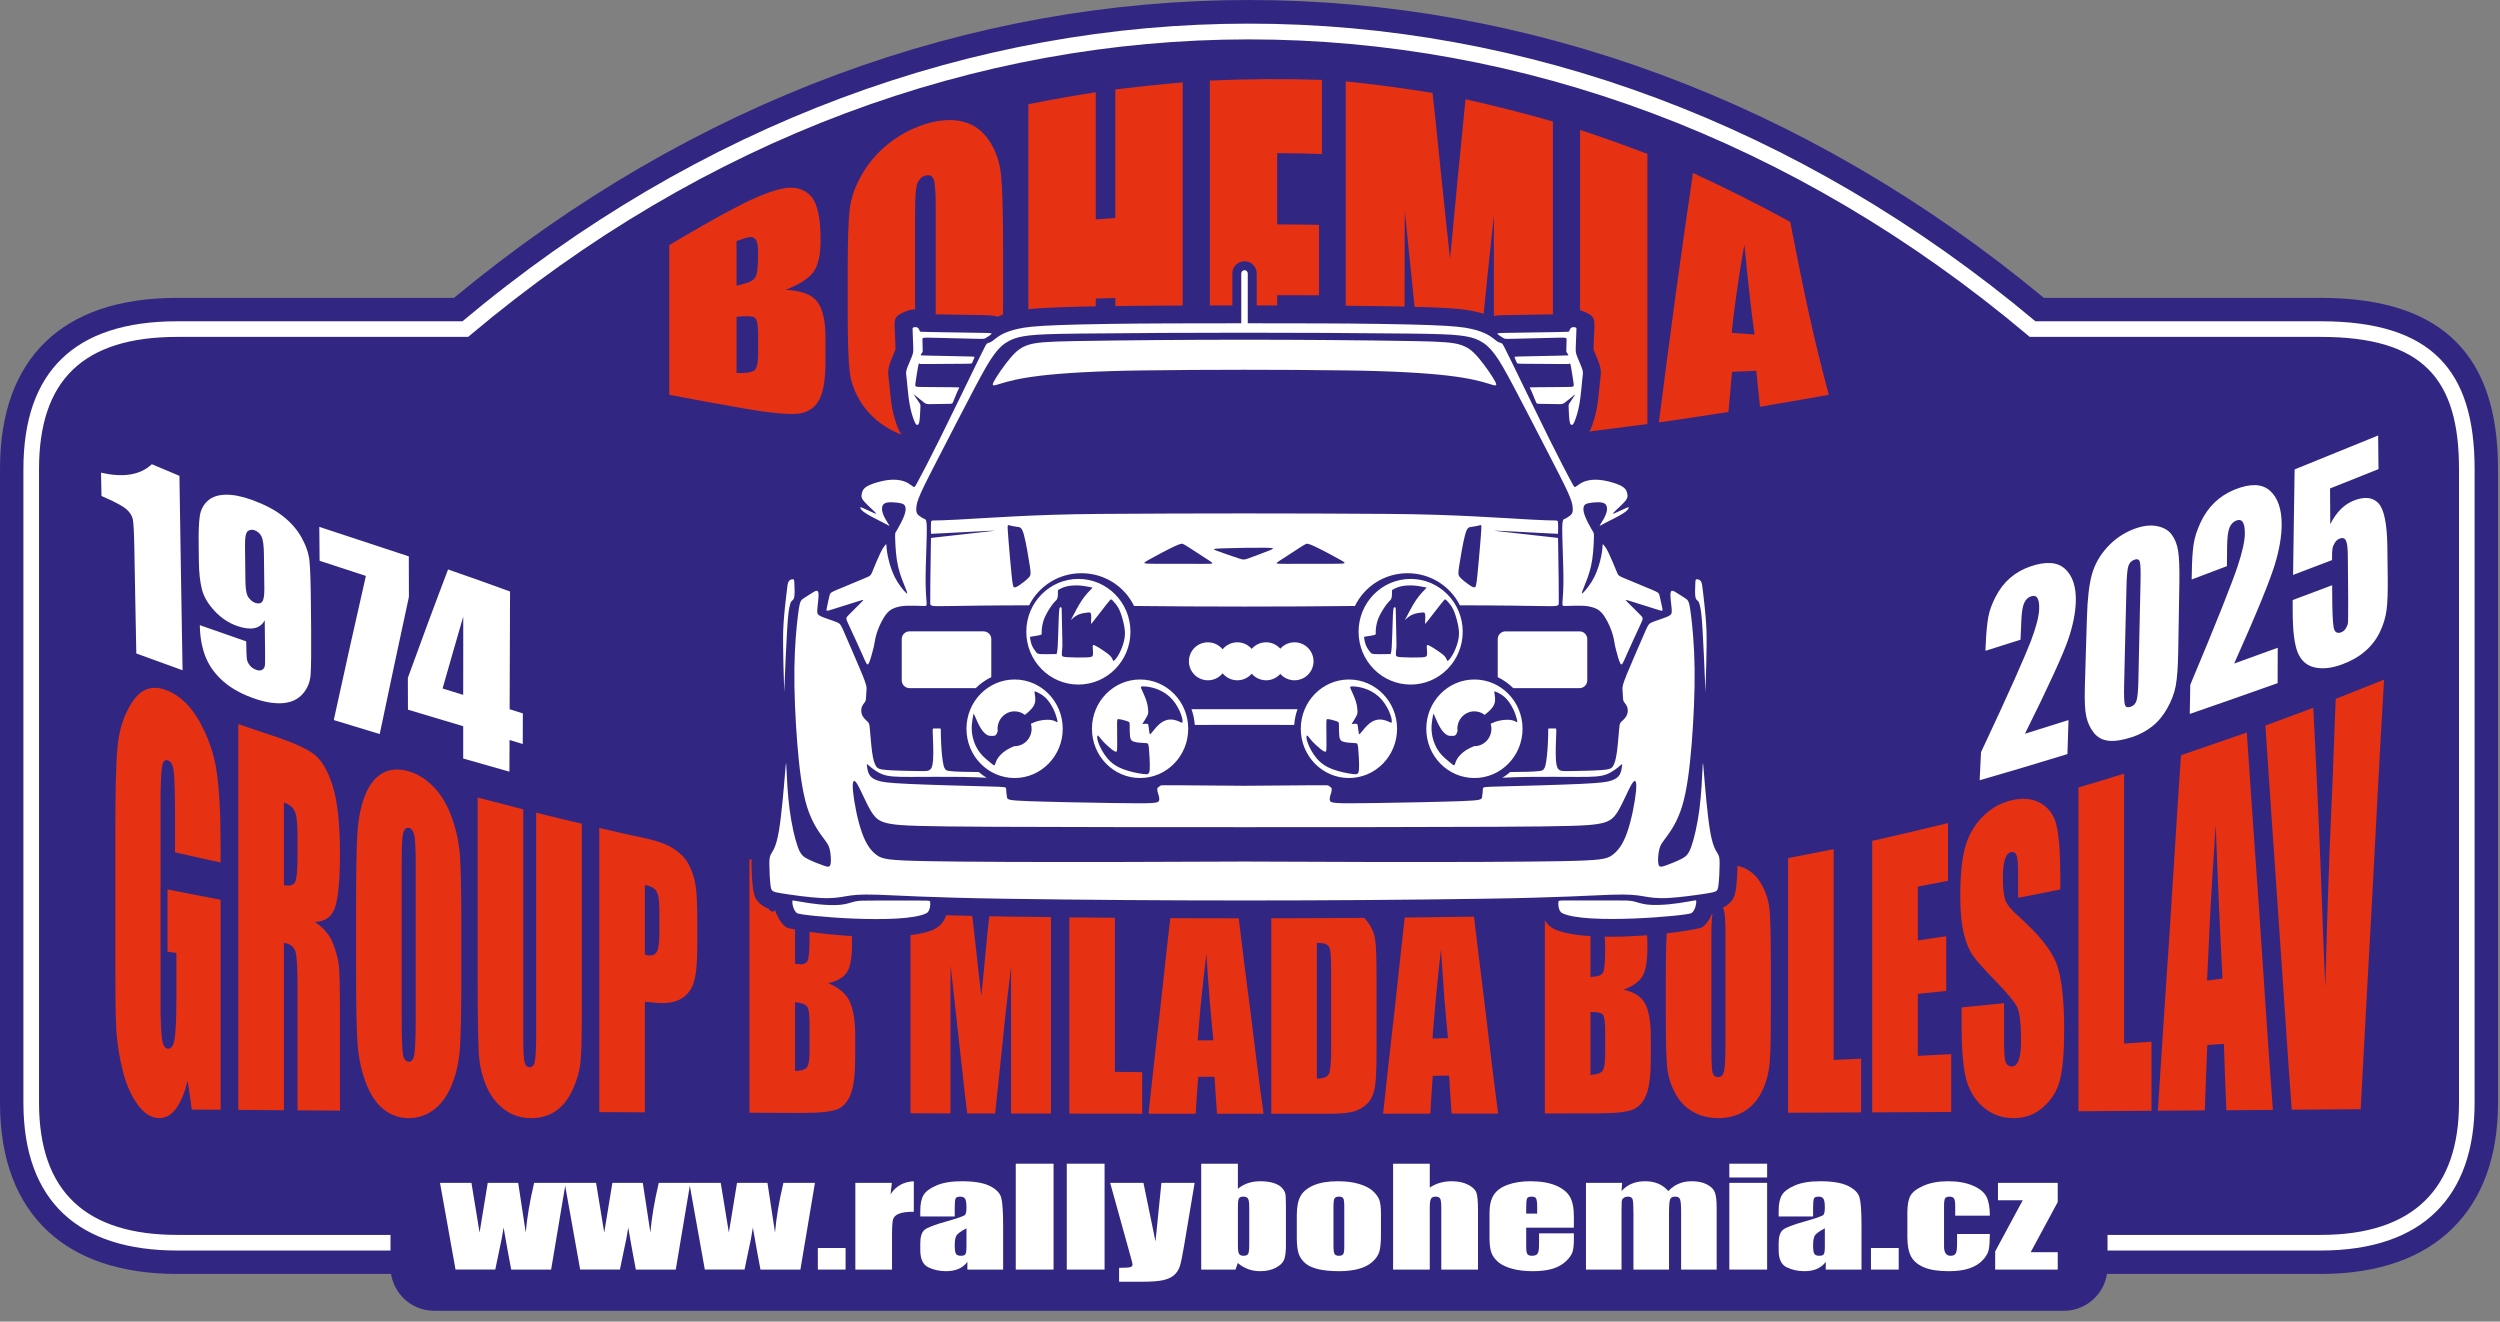 <?xml version="1.0" encoding="UTF-8" standalone="no"?><!DOCTYPE svg PUBLIC "-//W3C//DTD SVG 1.1//EN" "http://www.w3.org/Graphics/SVG/1.1/DTD/svg11.dtd"><svg width="100%" height="100%" viewBox="0 0 227 120" version="1.1" xmlns="http://www.w3.org/2000/svg" xmlns:xlink="http://www.w3.org/1999/xlink" xml:space="preserve" xmlns:serif="http://www.serif.com/" style="fill-rule:evenodd;clip-rule:evenodd;stroke-linejoin:round;stroke-miterlimit:2;"><rect x="0" y="0" width="227" height="120" fill="#808080" stroke="none"/><g><g><path d="M16.107,27.046c-5.414,0 -9.352,1.448 -11.988,4.005c-2.673,2.593 -4.119,6.416 -4.119,11.535c0,-0 0,57.548 0,57.548c0,5.255 1.585,9.084 4.334,11.651c2.703,2.523 6.645,3.889 11.773,3.889c0,-0 194.606,-0 194.606,-0c5.391,-0 9.339,-1.537 11.985,-4.148c2.683,-2.646 4.122,-6.477 4.122,-11.392l0,-57.548c0,-5.176 -1.253,-8.978 -3.805,-11.545c-2.523,-2.537 -6.447,-3.995 -12.302,-3.995c-0,0 -25.128,0 -25.128,0c-43.533,-36.053 -100.826,-36.07 -144.364,0c0,0 -25.114,0 -25.114,0Z" style="fill:#312783;"/><path d="M16.107,29.172c-4.731,0 -8.204,1.17 -10.507,3.405c-2.313,2.243 -3.474,5.581 -3.474,10.009c-0,-0 -0,57.548 -0,57.548c-0,4.54 1.284,7.88 3.659,10.097c2.364,2.206 5.838,3.317 10.322,3.317c0,-0 194.606,-0 194.606,-0c4.706,-0 8.182,-1.256 10.492,-3.536c2.32,-2.288 3.489,-5.628 3.489,-9.878l0,-57.548c0,-4.488 -0.974,-7.821 -3.187,-10.046c-2.205,-2.218 -5.675,-3.368 -10.794,-3.368c-0,0 -25.898,0 -25.898,0c-42.981,-36.025 -99.838,-36.043 -142.824,0c0,0 -25.884,0 -25.884,0Zm0,1.418l26.401,-0l0.198,-0.167c42.526,-35.804 98.873,-35.785 141.395,0l0.197,0.167l26.415,-0c4.628,-0 7.795,0.944 9.789,2.949c1.987,1.998 2.775,5.018 2.775,9.047c-0,-0 -0,57.548 -0,57.548c-0,3.807 -0.989,6.82 -3.067,8.869c-2.087,2.059 -5.247,3.127 -9.497,3.127l-194.606,0c-4.055,0 -7.217,-0.94 -9.355,-2.935c-2.126,-1.985 -3.209,-4.998 -3.209,-9.061l0,-57.548c0,-3.968 0.972,-6.982 3.044,-8.992c2.081,-2.02 5.244,-3.004 9.52,-3.004Z" style="fill:#fff;"/><path d="M39.402,107.543l148.017,-0c2.169,-0 3.944,1.784 3.944,3.964l-0,3.547c-0,2.18 -1.775,3.964 -3.944,3.964l-148.017,-0c-2.17,-0 -3.945,-1.784 -3.945,-3.964l0,-3.547c0,-2.18 1.775,-3.964 3.945,-3.964" style="fill:#312783;"/></g><path d="M20.032,78.317c-1.38,-0.305 -2.76,-0.609 -4.14,-0.93l-0,-3.359c-0,-2.128 -0.051,-3.455 -0.124,-4.02c-0.071,-0.555 -0.247,-0.883 -0.536,-0.975c-0.246,-0.078 -0.432,0.092 -0.514,0.532c-0.083,0.438 -0.145,1.604 -0.145,3.521l-0,17.983c-0,1.669 0.062,2.79 0.145,3.326c0.082,0.536 0.267,0.813 0.535,0.828c0.288,0.017 0.505,-0.269 0.597,-0.852c0.093,-0.587 0.165,-1.739 0.165,-3.46l-0,-4.383c-0.268,-0.036 -0.536,-0.077 -0.803,-0.117l-0,-5.654c1.606,0.33 3.214,0.634 4.82,0.939l0,19.071c-0.886,-0.004 -1.751,-0.012 -2.616,-0.016c-0.124,-0.873 -0.247,-1.747 -0.371,-2.628c-0.288,1.129 -0.64,1.96 -1.071,2.546c-0.414,0.563 -0.927,0.857 -1.504,0.857c-0.7,0 -1.343,-0.381 -1.957,-1.21c-0.601,-0.812 -1.049,-1.837 -1.359,-3.066c-0.308,-1.216 -0.526,-2.517 -0.598,-3.858c-0.072,-1.344 -0.082,-3.359 -0.082,-6.039l0,-11.583c0,-3.72 0.041,-6.403 0.206,-8.037c0.165,-1.631 0.644,-3.01 1.421,-4.122c0.768,-1.098 1.772,-1.409 2.987,-0.95c1.215,0.458 2.219,1.426 3.008,2.822c0.797,1.41 1.319,2.904 1.565,4.508c0.248,1.616 0.371,3.866 0.371,6.795l0,1.531Zm1.607,-12.574c0.968,0.337 1.936,0.672 2.925,0.995c1.956,0.639 3.274,1.225 3.955,1.751c0.699,0.538 1.254,1.5 1.689,2.883c0.43,1.366 0.66,3.42 0.66,6.149c-0,2.493 -0.173,4.131 -0.474,4.946c-0.296,0.801 -0.907,1.227 -1.813,1.239c0.824,0.56 1.372,1.218 1.648,1.945c0.28,0.739 0.463,1.383 0.536,1.97c0.071,0.578 0.103,2.169 0.103,4.756l-0,8.467c-1.298,-0.008 -2.575,-0.016 -3.852,-0.028l-0,-11.071c-0,-1.779 -0.055,-2.895 -0.186,-3.334c-0.137,-0.458 -0.494,-0.715 -1.051,-0.8l0,15.197c-1.38,-0.008 -2.76,-0.016 -4.14,-0.029l-0,-35.036Zm4.14,7.14l0,7.493c0.454,0.089 0.784,0.021 0.969,-0.207c0.186,-0.23 0.268,-1.085 0.268,-2.551l-0,-1.827c-0,-1.06 -0.088,-1.764 -0.268,-2.153c-0.17,-0.366 -0.495,-0.629 -0.969,-0.755Zm16.109,16.066c0,2.904 -0.051,4.95 -0.123,6.157c-0.072,1.205 -0.31,2.302 -0.701,3.297c-0.391,0.999 -0.915,1.758 -1.606,2.308c-0.668,0.53 -1.463,0.815 -2.348,0.815c-0.845,0 -1.61,-0.26 -2.287,-0.804c-0.683,-0.548 -1.214,-1.367 -1.628,-2.481c-0.41,-1.104 -0.659,-2.331 -0.741,-3.631c-0.083,-1.311 -0.124,-3.594 -0.124,-6.847l0,-5.414c0,-3.183 0.042,-5.421 0.124,-6.717c0.082,-1.299 0.307,-2.446 0.7,-3.428c0.389,-0.971 0.926,-1.652 1.607,-2.018c0.678,-0.364 1.462,-0.408 2.349,-0.15c0.843,0.245 1.605,0.732 2.286,1.442c0.679,0.707 1.227,1.632 1.627,2.749c0.403,1.125 0.66,2.296 0.742,3.493c0.083,1.22 0.123,3.306 0.123,6.278l0,4.951Zm-4.14,-10.368c-0,-1.393 -0.039,-2.29 -0.124,-2.709c-0.08,-0.398 -0.247,-0.641 -0.494,-0.699c-0.206,-0.047 -0.375,0.055 -0.494,0.362c-0.107,0.274 -0.165,1.214 -0.165,2.774l-0,14.194c-0,1.758 0.051,2.849 0.123,3.265c0.072,0.416 0.248,0.628 0.516,0.641c0.267,0.015 0.443,-0.209 0.514,-0.674c0.073,-0.469 0.124,-1.584 0.124,-3.35l-0,-13.804Zm15.079,-3.785l-0,17.499c-0,1.987 -0.042,3.379 -0.124,4.175c-0.082,0.8 -0.31,1.62 -0.7,2.461c-0.393,0.848 -0.887,1.494 -1.524,1.933c-0.639,0.441 -1.381,0.662 -2.225,0.662c-0.948,0 -1.798,-0.263 -2.513,-0.824c-0.706,-0.552 -1.27,-1.293 -1.628,-2.193c-0.363,-0.915 -0.587,-1.876 -0.638,-2.879c-0.052,-1.007 -0.103,-3.127 -0.103,-6.34l-0,-16.874c1.38,0.361 2.76,0.719 4.14,1.072l0,20.595c0,1.197 0.034,1.971 0.103,2.298c0.074,0.347 0.227,0.514 0.454,0.524c0.267,0.011 0.423,-0.169 0.494,-0.524c0.073,-0.368 0.123,-1.218 0.123,-2.567l0,-20.021c1.381,0.349 2.761,0.678 4.141,1.003Zm1.586,0.377c1.38,0.334 2.76,0.64 4.161,0.938c1.133,0.242 1.999,0.56 2.596,0.955c0.618,0.409 1.083,0.887 1.38,1.45c0.301,0.57 0.506,1.216 0.618,1.941c0.114,0.733 0.144,1.844 0.144,3.342l0,2.08c0,1.519 -0.103,2.623 -0.309,3.297c-0.206,0.678 -0.598,1.185 -1.153,1.507c-0.557,0.323 -1.278,0.455 -2.184,0.378c-0.371,-0.032 -0.741,-0.069 -1.112,-0.102l-0,10.04c-1.38,-0.008 -2.761,-0.013 -4.141,-0.021l0,-25.805Zm4.141,5.182l-0,6.34c0.123,0.024 0.226,0.042 0.309,0.053c0.37,0.046 0.638,-0.066 0.783,-0.337c0.143,-0.269 0.226,-0.857 0.226,-1.771l-0,-2.026c-0,-0.841 -0.087,-1.398 -0.268,-1.694c-0.169,-0.277 -0.515,-0.471 -1.05,-0.565Zm9.496,-2.335c1.36,0.264 2.74,0.495 4.12,0.727c1.298,0.219 2.285,0.521 2.946,0.91c0.657,0.386 1.22,1.036 1.627,1.917c0.417,0.902 0.618,2.266 0.618,4.122c0,1.255 -0.151,2.102 -0.453,2.579c-0.295,0.465 -0.865,0.812 -1.71,0.999c0.948,0.386 1.601,0.93 1.937,1.62c0.344,0.71 0.515,1.751 0.515,3.152l0,1.986c0,1.45 -0.122,2.513 -0.371,3.216c-0.245,0.691 -0.618,1.174 -1.153,1.43c-0.536,0.255 -1.649,0.383 -3.297,0.377c-1.607,-0.006 -3.193,-0.012 -4.779,-0.02l0,-23.015Zm4.141,4.537l-0,4.962c0.164,0.008 0.309,0.018 0.412,0.029c0.391,0.042 0.632,-0.085 0.741,-0.341c0.117,-0.272 0.165,-1.056 0.165,-2.364c0,-0.694 -0.03,-1.182 -0.123,-1.474c-0.093,-0.289 -0.189,-0.472 -0.351,-0.577c-0.126,-0.082 -0.432,-0.17 -0.844,-0.235Zm-0,8.431l-0,6.258c0.577,-0.008 0.926,-0.127 1.092,-0.35c0.164,-0.219 0.226,-0.783 0.226,-1.676l0,-2.064c0,-0.95 -0.054,-1.515 -0.206,-1.742c-0.137,-0.204 -0.515,-0.353 -1.112,-0.426Zm23.237,-9.288l-0,19.412c-1.216,0 -2.431,-0.004 -3.626,-0.004l-0,-13.329c-0.124,1.101 -0.268,2.206 -0.391,3.314c-0.123,1.105 -0.248,2.214 -0.351,3.327c-0.102,1.112 -0.247,2.221 -0.35,3.334c-0.103,1.116 -0.247,2.233 -0.35,3.35c-0.845,0 -1.689,-0.004 -2.534,-0.004c-0.144,-1.109 -0.269,-2.221 -0.391,-3.33c-0.124,-1.117 -0.248,-2.23 -0.371,-3.346c-0.124,-1.117 -0.248,-2.238 -0.371,-3.359c-0.124,-1.125 -0.247,-2.254 -0.371,-3.375c-0.02,1.113 -0.02,2.234 -0.02,3.35l-0,10.056c-1.216,-0.004 -2.431,-0.008 -3.626,-0.012l0,-20.737c1.772,0.216 3.564,0.423 5.356,0.634c0.144,1.239 0.313,2.683 0.495,4.333c0.188,1.717 0.37,3.424 0.576,5.129c0.145,-1.547 0.32,-3.091 0.453,-4.633c0.134,-1.54 0.33,-3.079 0.495,-4.61c1.792,0.167 3.584,0.333 5.377,0.5Zm5.809,0.398l-0,15.225c0.824,0.013 1.648,0.021 2.472,0.028l-0,3.773c-2.205,0 -4.409,-0.004 -6.613,-0.008l-0,-19.294c1.38,0.089 2.76,0.182 4.141,0.276Zm11.124,0.365c0.185,1.556 0.391,3.119 0.576,4.675c0.186,1.555 0.402,3.113 0.598,4.67c0.195,1.549 0.391,3.107 0.577,4.662c0.185,1.556 0.411,3.107 0.617,4.659l-4.223,-0c-0.082,-1.118 -0.164,-2.234 -0.226,-3.355c-0.494,0 -0.989,-0.004 -1.483,-0.004c-0.083,1.121 -0.165,2.241 -0.227,3.359c-1.442,-0 -2.863,-0 -4.284,-0.005c0.164,-1.571 0.35,-3.143 0.514,-4.711c0.165,-1.571 0.361,-3.137 0.536,-4.706c0.174,-1.563 0.35,-3.128 0.515,-4.691c0.165,-1.564 0.35,-3.127 0.536,-4.687c1.977,0.086 3.975,0.11 5.974,0.134Zm-2.184,12.001c-0.103,-1.056 -0.227,-2.246 -0.33,-3.557c-0.103,-1.312 -0.206,-2.754 -0.309,-4.322c-0.206,1.795 -0.391,3.351 -0.515,4.663c-0.123,1.307 -0.205,2.38 -0.267,3.212c0.473,0 0.947,0.004 1.421,0.004Zm5.253,-11.985c1.03,-0.012 2.06,-0.028 3.09,-0.04c1.998,-0.024 3.356,0.043 4.058,0.232c0.719,0.193 1.232,0.536 1.586,1.011c0.367,0.491 0.609,1.029 0.7,1.632c0.094,0.611 0.124,1.807 0.124,3.599l0,6.607c0,1.693 -0.052,2.824 -0.185,3.395c-0.134,0.574 -0.357,1.019 -0.701,1.344c-0.336,0.32 -0.742,0.546 -1.236,0.679c-0.474,0.127 -1.236,0.191 -2.224,0.191l-5.212,-0l-0,-18.65Zm4.14,3.136l0,12.322c0.598,-0 0.958,-0.145 1.092,-0.427c0.134,-0.283 0.206,-1.048 0.206,-2.299l0,-7.286c0,-0.848 -0.051,-1.387 -0.082,-1.628c-0.031,-0.238 -0.147,-0.41 -0.309,-0.52c-0.167,-0.113 -0.453,-0.166 -0.907,-0.162Zm14.091,-3.858c0.185,1.6 0.392,3.2 0.577,4.804c0.185,1.608 0.412,3.216 0.597,4.825c0.185,1.612 0.392,3.228 0.577,4.849c0.185,1.624 0.412,3.249 0.618,4.877c-1.422,0 -2.822,0.004 -4.223,0.004c-0.083,-1.149 -0.165,-2.298 -0.227,-3.452c-0.494,0.008 -0.989,0.017 -1.483,0.021c-0.083,1.149 -0.165,2.29 -0.227,3.435c-1.442,0 -2.863,0.004 -4.284,0.004c0.165,-1.571 0.35,-3.151 0.515,-4.727c0.164,-1.579 0.37,-3.16 0.535,-4.739c0.165,-1.58 0.35,-3.164 0.515,-4.752c0.164,-1.58 0.35,-3.172 0.536,-4.764c1.977,-0.125 3.976,-0.26 5.974,-0.385Zm-2.184,12.508c-0.103,-1.084 -0.227,-2.303 -0.33,-3.647c-0.102,-1.34 -0.205,-2.814 -0.309,-4.418c-0.205,1.856 -0.38,3.455 -0.494,4.804c-0.113,1.343 -0.227,2.445 -0.268,3.293c0.454,-0.008 0.927,-0.02 1.401,-0.032Zm8.796,-13.097c1.36,-0.159 2.74,-0.316 4.12,-0.475c1.298,-0.15 2.287,-0.129 2.946,0.04c0.68,0.176 1.221,0.644 1.628,1.397c0.416,0.771 0.617,2.059 0.617,3.879c0,1.23 -0.143,2.096 -0.432,2.607c-0.288,0.508 -0.865,0.922 -1.731,1.247c0.968,0.215 1.62,0.635 1.957,1.271c0.342,0.643 0.515,1.653 0.515,3.03l0,1.957c0,1.426 -0.12,2.478 -0.371,3.176c-0.243,0.678 -0.637,1.157 -1.174,1.414c-0.534,0.254 -1.627,0.377 -3.296,0.381c-1.606,0.004 -3.192,0.008 -4.779,0.012l0,-19.936Zm4.141,3.001l-0,4.54c0.185,-0.02 0.309,-0.034 0.412,-0.04c0.391,-0.026 0.664,-0.187 0.762,-0.439c0.108,-0.277 0.165,-1.011 0.165,-2.23c-0,-0.645 -0.049,-1.084 -0.144,-1.34c-0.091,-0.243 -0.189,-0.393 -0.35,-0.455c-0.128,-0.048 -0.413,-0.064 -0.845,-0.036Zm-0,7.716l-0,5.726c0.577,-0.04 0.945,-0.173 1.092,-0.377c0.161,-0.226 0.247,-0.743 0.247,-1.576l-0,-1.921c-0,-0.885 -0.071,-1.413 -0.206,-1.596c-0.132,-0.178 -0.515,-0.264 -1.133,-0.256Zm16.377,-0.292c-0,2.298 -0.021,3.919 -0.103,4.873c-0.083,0.959 -0.309,1.836 -0.701,2.628c-0.391,0.792 -0.91,1.389 -1.607,1.815c-0.662,0.406 -1.462,0.617 -2.348,0.617c-0.844,0 -1.606,-0.188 -2.286,-0.564c-0.68,-0.375 -1.225,-0.932 -1.628,-1.677c-0.4,-0.741 -0.659,-1.547 -0.741,-2.421c-0.083,-0.877 -0.124,-2.412 -0.124,-4.601l0,-3.643c0,-2.14 0.052,-3.656 0.124,-4.557c0.071,-0.894 0.311,-1.741 0.7,-2.526c0.394,-0.794 0.944,-1.448 1.607,-1.949c0.676,-0.51 1.442,-0.85 2.348,-1.003c0.844,-0.143 1.608,-0.073 2.287,0.207c0.681,0.281 1.217,0.787 1.627,1.503c0.414,0.721 0.67,1.548 0.742,2.477c0.071,0.923 0.103,2.567 0.103,4.914l-0,3.907Zm-4.12,-6.965c-0,-1.024 -0.053,-1.673 -0.124,-1.945c-0.073,-0.281 -0.247,-0.395 -0.494,-0.362c-0.206,0.028 -0.376,0.156 -0.495,0.414c-0.107,0.233 -0.164,0.93 -0.164,2.056l-0,10.23c-0,1.271 0.032,2.057 0.102,2.347c0.074,0.303 0.248,0.44 0.516,0.434c0.288,-0.006 0.454,-0.186 0.535,-0.532c0.083,-0.349 0.124,-1.173 0.124,-2.473l-0,-10.169Zm9.826,-7.526l-0,19.141c0.824,-0.041 1.648,-0.077 2.492,-0.118l0,4.882c-2.225,0.008 -4.429,0.02 -6.633,0.028l0,-23.12c1.381,-0.264 2.761,-0.532 4.141,-0.813Zm3.502,-0.755c2.287,-0.499 4.573,-1.052 6.88,-1.612l0,5.239c-0.927,0.182 -1.833,0.357 -2.74,0.532l0,4.886c0.845,-0.127 1.71,-0.256 2.575,-0.382l0,4.966c-0.865,0.09 -1.73,0.179 -2.575,0.268l0,5.629c1.01,-0.053 2.019,-0.105 3.029,-0.158l-0,5.251c-2.39,0.012 -4.78,0.025 -7.169,0.037l-0,-24.656Zm17.077,4.415c-1.277,0.26 -2.554,0.519 -3.831,0.759l-0,-2.059c-0,-0.962 -0.042,-1.572 -0.145,-1.811c-0.103,-0.24 -0.268,-0.331 -0.494,-0.281c-0.248,0.056 -0.428,0.262 -0.556,0.658c-0.118,0.364 -0.186,0.914 -0.186,1.629c0,0.914 0.062,1.592 0.206,2.027c0.144,0.434 0.54,0.919 1.175,1.482c1.837,1.63 2.988,3.061 3.46,4.26c0.475,1.205 0.721,3.237 0.721,6.075c0,2.068 -0.133,3.6 -0.391,4.59c-0.257,0.983 -0.779,1.804 -1.545,2.465c-0.759,0.655 -1.627,0.97 -2.637,0.97c-1.112,0 -2.046,-0.348 -2.843,-1.064c-0.768,-0.689 -1.277,-1.583 -1.524,-2.66c-0.247,-1.076 -0.371,-2.607 -0.371,-4.593l-0,-1.734c1.277,-0.126 2.555,-0.252 3.853,-0.382l-0,3.347c-0,1.031 0.033,1.697 0.144,1.982c0.116,0.3 0.309,0.425 0.576,0.414c0.288,-0.013 0.483,-0.208 0.618,-0.597c0.132,-0.379 0.206,-0.954 0.206,-1.694c0,-1.645 -0.125,-2.708 -0.391,-3.179c-0.27,-0.479 -0.904,-1.246 -1.936,-2.303c-1.008,-1.031 -1.677,-1.788 -2.019,-2.262c-0.338,-0.468 -0.628,-1.131 -0.845,-2.01c-0.215,-0.871 -0.329,-2.015 -0.329,-3.42c-0,-2.027 0.178,-3.552 0.473,-4.553c0.302,-1.022 0.823,-1.894 1.504,-2.607c0.699,-0.732 1.525,-1.232 2.513,-1.503c1.072,-0.293 1.992,-0.223 2.74,0.179c0.756,0.406 1.246,1.056 1.483,1.949c0.237,0.893 0.371,2.482 0.371,4.78l-0,1.146Zm5.789,-10.515l-0,24.51c0.824,-0.057 1.648,-0.114 2.492,-0.171l-0,6.27c-2.225,0.017 -4.429,0.033 -6.633,0.045l0,-29.399c1.38,-0.406 2.76,-0.816 4.141,-1.255Zm11.144,-3.736c0.186,2.794 0.392,5.596 0.577,8.415c0.185,2.826 0.413,5.657 0.598,8.504c0.185,2.863 0.391,5.738 0.576,8.626c0.186,2.895 0.412,5.803 0.618,8.723c-1.421,0.008 -2.822,0.021 -4.223,0.033c-0.082,-2.01 -0.165,-4.021 -0.226,-6.027c-0.515,0.033 -1.01,0.069 -1.504,0.102c-0.082,1.985 -0.165,3.963 -0.227,5.937c-1.421,0.012 -2.843,0.02 -4.264,0.029c0.165,-2.632 0.35,-5.284 0.515,-7.94c0.165,-2.664 0.371,-5.341 0.536,-8.025c0.164,-2.689 0.351,-5.393 0.515,-8.102c0.164,-2.721 0.35,-5.463 0.535,-8.208c1.978,-0.686 3.976,-1.377 5.974,-2.067Zm-2.204,22.345c-0.103,-1.885 -0.206,-3.993 -0.309,-6.32c-0.103,-2.323 -0.206,-4.869 -0.309,-7.639c-0.206,3.249 -0.402,6.055 -0.515,8.407c-0.113,2.343 -0.206,4.256 -0.268,5.73c0.453,-0.057 0.927,-0.118 1.401,-0.178Zm14.667,-27.146c-0.185,3.319 -0.391,6.633 -0.556,9.918c-0.165,3.277 -0.34,6.548 -0.515,9.796c-0.175,3.241 -0.371,6.482 -0.536,9.697c-0.164,3.209 -0.35,6.409 -0.515,9.593c-2.101,0.017 -4.181,0.033 -6.262,0.049c-0.206,-2.968 -0.432,-5.93 -0.618,-8.878c-0.185,-2.936 -0.412,-5.864 -0.598,-8.776c-0.184,-2.896 -0.411,-5.78 -0.597,-8.658c-0.185,-2.868 -0.391,-5.723 -0.577,-8.57c1.442,-0.536 2.884,-1.072 4.347,-1.616c0.124,2.473 0.247,4.857 0.35,7.152c0.103,2.294 0.206,4.504 0.288,6.619c0.083,2.128 0.166,4.159 0.227,6.092c0.062,1.941 0.165,3.785 0.227,5.532c0.041,-1.783 0.103,-3.526 0.144,-5.211c0.041,-1.685 0.117,-3.338 0.165,-4.93c0.096,-3.192 0.258,-6.218 0.37,-9.024c0.094,-2.344 0.165,-4.683 0.268,-7.038c1.442,-0.573 2.905,-1.154 4.388,-1.747" style="fill:#e63212;fill-rule:nonzero;"/><path d="M16.292,43.205c0.05,2.943 0.091,5.887 0.138,8.827c0.048,2.943 0.097,5.886 0.147,8.827c-1.403,-0.504 -2.801,-1.008 -4.199,-1.523c-0.035,-1.608 -0.062,-3.214 -0.093,-4.821c-0.031,-1.607 -0.057,-3.211 -0.088,-4.821c-0.026,-1.392 -0.073,-2.247 -0.138,-2.551c-0.065,-0.302 -0.246,-0.594 -0.53,-0.861c-0.288,-0.271 -0.922,-0.629 -1.898,-1.063c-0.142,-0.063 -0.281,-0.125 -0.415,-0.187c-0.016,-0.705 -0.031,-1.408 -0.042,-2.117c2.04,0.476 3.576,0.209 4.613,-0.764c0.838,0.357 1.671,0.706 2.505,1.054Zm1.852,13.56c1.403,0.497 2.805,0.988 4.211,1.473c0.011,0.815 0.031,1.33 0.053,1.548c0.023,0.214 0.114,0.428 0.266,0.622c0.147,0.188 0.353,0.333 0.618,0.422c0.215,0.073 0.391,0.067 0.534,-0.025c0.138,-0.088 0.219,-0.235 0.234,-0.444c0.016,-0.211 0.014,-0.644 0.008,-1.287c-0.009,-0.916 -0.023,-1.836 -0.031,-2.753c-0.207,0.388 -0.515,0.624 -0.933,0.712c-0.415,0.086 -0.938,0.026 -1.552,-0.187c-0.777,-0.269 -1.466,-0.729 -2.06,-1.364c-0.604,-0.648 -0.993,-1.309 -1.159,-1.974c-0.167,-0.664 -0.264,-1.517 -0.277,-2.552c-0.006,-0.465 -0.009,-0.929 -0.015,-1.395c-0.02,-1.237 0.015,-2.132 0.099,-2.695c0.085,-0.565 0.321,-1.024 0.703,-1.377c0.39,-0.359 0.922,-0.55 1.617,-0.569c0.688,-0.018 1.498,0.138 2.421,0.473c1.132,0.41 2.068,0.897 2.801,1.47c0.73,0.571 1.3,1.223 1.709,1.961c0.405,0.731 0.644,1.436 0.711,2.117c0.067,0.68 0.111,1.967 0.127,3.857c0.007,0.795 0.017,1.597 0.023,2.393c0.016,2.042 -0.002,3.404 -0.05,4.084c-0.048,0.668 -0.29,1.245 -0.711,1.725c-0.42,0.48 -0.991,0.761 -1.717,0.836c-0.726,0.074 -1.565,-0.041 -2.524,-0.357c-1.188,-0.392 -2.164,-0.913 -2.92,-1.564c-0.757,-0.651 -1.311,-1.401 -1.652,-2.241c-0.339,-0.835 -0.519,-1.812 -0.534,-2.909Zm4.141,-3.941c0.01,0.734 0.111,1.216 0.3,1.455c0.187,0.237 0.381,0.388 0.58,0.457c0.292,0.101 0.512,0.069 0.646,-0.103c0.135,-0.173 0.199,-0.575 0.192,-1.212c-0.012,-1.044 -0.026,-2.085 -0.039,-3.133c-0.009,-0.761 -0.081,-1.283 -0.211,-1.563c-0.131,-0.283 -0.354,-0.478 -0.661,-0.588c-0.18,-0.064 -0.371,-0.043 -0.564,0.068c-0.199,0.115 -0.29,0.566 -0.281,1.368c0.013,1.085 0.025,2.167 0.038,3.251Zm14.834,-2.306c0.004,1.225 0.008,2.449 0.011,3.674c-0.445,2.067 -0.894,4.136 -1.333,6.21c-0.441,2.081 -0.88,4.165 -1.318,6.25c-1.394,-0.42 -2.781,-0.843 -4.172,-1.271c0.48,-2.188 0.96,-4.378 1.444,-6.561c0.484,-2.18 0.976,-4.355 1.472,-6.527c-1.402,-0.454 -2.808,-0.914 -4.203,-1.374c-0.007,-1.026 -0.015,-2.054 -0.027,-3.08c2.705,0.895 5.413,1.787 8.126,2.679Zm9.193,3.189c-0.007,1.778 -0.013,3.559 -0.019,5.342c-0.005,1.781 -0.011,3.566 -0.019,5.349c0.399,0.125 0.799,0.249 1.202,0.38c-0.004,0.926 -0.008,1.852 -0.011,2.778c-0.4,-0.124 -0.799,-0.245 -1.199,-0.363c-0.004,0.96 -0.007,1.917 -0.011,2.875c-1.403,-0.395 -2.797,-0.793 -4.196,-1.194l0,-2.934c-1.675,-0.494 -3.346,-0.995 -5.017,-1.501c-0.004,-0.964 -0.008,-1.93 -0.008,-2.891c0.6,-1.656 1.208,-3.308 1.813,-4.951c0.605,-1.639 1.222,-3.263 1.837,-4.889c1.875,0.647 3.749,1.309 5.628,1.999Zm-4.253,9.386c0,-1.184 0.004,-2.365 0.004,-3.549c0,-1.184 0.004,-2.365 0,-3.553c-0.311,1.085 -0.628,2.166 -0.941,3.251c-0.314,1.087 -0.626,2.179 -0.937,3.273c0.626,0.19 1.252,0.382 1.874,0.578" style="fill:#fff;fill-rule:nonzero;"/><path d="M60.77,22.254c2.021,-1.195 4.011,-2.367 6.075,-3.439c1.884,-0.979 3.363,-1.552 4.358,-1.721c0.984,-0.167 1.813,0.063 2.401,0.689c0.623,0.664 0.905,2.007 0.905,3.99c0,1.336 -0.213,2.315 -0.642,2.913c-0.434,0.603 -1.285,1.148 -2.548,1.632c1.411,0.064 2.377,0.412 2.874,1.061c0.514,0.669 0.758,1.76 0.758,3.276l0,2.149c0,1.566 -0.17,2.716 -0.537,3.436c-0.359,0.705 -0.933,1.138 -1.726,1.287c-0.796,0.148 -2.428,0.025 -4.874,-0.393c-2.354,-0.402 -4.696,-0.841 -7.044,-1.286l0,-13.594Zm6.106,-0.357l0,4.047c0.264,-0.078 0.464,-0.127 0.6,-0.159c0.59,-0.138 0.956,-0.344 1.116,-0.622c0.166,-0.287 0.242,-1.007 0.242,-2.16c0,-0.611 -0.056,-1.016 -0.189,-1.216c-0.13,-0.195 -0.316,-0.28 -0.526,-0.265c-0.211,0.016 -0.622,0.138 -1.243,0.375Zm0,6.871l0,5.104c0.843,0.024 1.385,-0.055 1.622,-0.244c0.236,-0.189 0.336,-0.686 0.336,-1.474l0,-1.82c0,-0.838 -0.092,-1.335 -0.305,-1.488c-0.207,-0.15 -0.758,-0.173 -1.653,-0.078Zm24.204,-1.149c0,3.029 -0.053,5.164 -0.168,6.422c-0.116,1.255 -0.454,2.382 -1.043,3.383c-0.58,0.986 -1.367,1.713 -2.368,2.159c-0.978,0.437 -2.151,0.566 -3.475,0.411c-1.255,-0.148 -2.374,-0.53 -3.379,-1.111c-0.995,-0.575 -1.794,-1.326 -2.411,-2.262c-0.603,-0.913 -0.969,-1.873 -1.084,-2.88c-0.116,-1.007 -0.179,-2.757 -0.179,-5.252l-0,-4.157c-0,-2.442 0.059,-4.182 0.168,-5.227c0.111,-1.054 0.463,-2.089 1.043,-3.129c0.589,-1.056 1.368,-2.008 2.368,-2.831c0.989,-0.813 2.141,-1.464 3.474,-1.88c1.236,-0.386 2.392,-0.464 3.38,-0.226c1.013,0.243 1.812,0.838 2.411,1.735c0.611,0.915 0.969,1.987 1.084,3.202c0.116,1.223 0.179,3.387 0.179,6.486l0,5.157Zm-6.117,-8.861c0,-1.297 -0.062,-2.113 -0.178,-2.449c-0.116,-0.333 -0.359,-0.46 -0.727,-0.375c-0.316,0.074 -0.547,0.28 -0.716,0.608c-0.168,0.325 -0.253,1.188 -0.253,2.584l0,12.682c0,1.576 0.06,2.551 0.169,2.919c0.112,0.381 0.358,0.576 0.758,0.598c0.4,0.021 0.663,-0.184 0.779,-0.616c0.116,-0.431 0.168,-1.474 0.168,-3.113l0,-12.838Zm22.425,-11.278l0,33.492c-2.043,-0.059 -4.085,-0.134 -6.117,-0.219l0,-13.696c-0.6,0.018 -1.19,0.035 -1.779,0.053l-0,13.551c-2.043,-0.109 -4.085,-0.247 -6.117,-0.392l0,-30.807c2.032,-0.399 4.074,-0.77 6.117,-1.085l-0,11.551c0.589,-0.046 1.179,-0.092 1.779,-0.134l0,-11.675c2.032,-0.243 4.074,-0.463 6.117,-0.639Zm2.463,-0.163c3.391,-0.148 6.781,-0.177 10.181,-0.064l-0,6.734c-1.358,-0.057 -2.716,-0.074 -4.064,-0.082l0,6.472c1.263,0.007 2.527,0.007 3.801,0.039l-0,6.397c-1.274,-0.014 -2.538,-0.007 -3.801,-0.007l0,7.458c1.495,-0.007 2.99,-0.025 4.485,-0.028l0,6.726c-3.537,0.067 -7.075,0.085 -10.602,0.057l0,-33.702Zm31.153,3.715l-0,28.523c-1.78,0.188 -3.559,0.364 -5.338,0.523c-0.011,-3.428 -0.021,-6.856 -0.021,-10.289l-0,-10.296c-0.358,3.401 -0.717,6.825 -1.063,10.279c-0.348,3.47 -0.706,6.97 -1.053,10.49c-1.253,0.092 -2.506,0.184 -3.748,0.265c-0.379,-3.52 -0.759,-7.065 -1.127,-10.625c-0.369,-3.573 -0.737,-7.167 -1.105,-10.776c-0.011,3.591 -0.021,7.186 -0.021,10.773l-0,10.766c-1.779,0.092 -3.558,0.173 -5.338,0.237l0,-33.514c2.622,0.272 5.254,0.625 7.886,1.049c0.221,1.976 0.457,4.295 0.726,6.928c0.279,2.732 0.569,5.447 0.863,8.15c0.232,-2.445 0.463,-4.881 0.695,-7.305c0.231,-2.411 0.464,-4.81 0.706,-7.196c2.642,0.586 5.285,1.268 7.938,2.018Zm8.58,2.941l-0,24.532c-2.043,0.269 -4.085,0.531 -6.117,0.782l0,-27.492c2.032,0.668 4.074,1.407 6.117,2.178Zm12.97,6.174c0.58,2.98 1.142,5.823 1.738,8.522c0.562,2.55 1.168,4.941 1.758,7.179c-2.085,0.374 -4.169,0.738 -6.243,1.088c-0.116,-1.078 -0.232,-2.163 -0.337,-3.266c-0.737,0.029 -1.474,0.06 -2.2,0.092c-0.116,1.209 -0.222,2.421 -0.327,3.644c-2.106,0.329 -4.211,0.651 -6.317,0.951c0.516,-4.019 1.025,-7.949 1.548,-11.777c0.508,-3.722 1.032,-7.352 1.547,-10.875c2.938,1.353 5.886,2.831 8.833,4.442Zm-3.242,10.229c-0.147,-1.071 -0.307,-2.287 -0.453,-3.64c-0.148,-1.368 -0.316,-2.891 -0.473,-4.553c-0.306,1.757 -0.55,3.326 -0.737,4.669c-0.191,1.361 -0.327,2.485 -0.411,3.369c0.684,0.042 1.379,0.098 2.074,0.155" style="fill:#e63212;fill-rule:nonzero;"/><g><g><path d="M51.364,107.403l-1.322,7.874l-3.625,-0c-0.187,-0.962 -0.418,-2.232 -0.691,-3.81c-0.104,0.695 -0.237,1.394 -0.4,2.096l-0.355,1.714l-3.609,-0l-1.409,-7.874l2.854,-0c0.034,0.206 0.279,1.711 0.738,4.516c0.049,-0.292 0.293,-1.799 0.741,-4.516l2.764,-0l0.688,4.516c0.11,-1.321 0.363,-2.827 0.76,-4.516l2.866,-0Z" style="fill:#fff;fill-rule:nonzero;"/><path d="M62.681,107.403l-1.322,7.874l-3.625,-0c-0.186,-0.962 -0.418,-2.232 -0.691,-3.81c-0.104,0.695 -0.236,1.394 -0.4,2.096l-0.355,1.714l-3.609,-0l-1.409,-7.874l2.855,-0c0.033,0.206 0.278,1.711 0.738,4.516c0.048,-0.292 0.293,-1.799 0.741,-4.516l2.763,-0l0.688,4.516c0.11,-1.321 0.363,-2.827 0.761,-4.516l2.865,-0Z" style="fill:#fff;fill-rule:nonzero;"/><path d="M73.998,107.403l-1.322,7.874l-3.625,-0c-0.186,-0.962 -0.417,-2.232 -0.691,-3.81c-0.104,0.695 -0.236,1.394 -0.4,2.096l-0.355,1.714l-3.608,-0l-1.409,-7.874l2.854,-0c0.034,0.206 0.279,1.711 0.738,4.516c0.048,-0.292 0.293,-1.799 0.741,-4.516l2.764,-0l0.687,4.516c0.11,-1.321 0.363,-2.827 0.761,-4.516l2.865,-0Z" style="fill:#fff;fill-rule:nonzero;"/><path d="M74.26,115.277l0,-1.957l2.519,0l-0,1.957l-2.519,-0Z" style="fill:#fff;"/><path d="M80.979,107.403l-0.118,1.036c0.487,-0.745 1.192,-1.138 2.113,-1.182l-0,2.77c-0.612,0 -1.062,0.059 -1.35,0.178c-0.287,0.12 -0.462,0.284 -0.529,0.497c-0.065,0.21 -0.099,0.699 -0.099,1.464l0,3.111l-3.33,-0l-0,-7.874l3.313,-0Z" style="fill:#fff;fill-rule:nonzero;"/><path d="M86.69,110.453l-3.127,-0l-0,-0.529c-0,-0.609 0.098,-1.079 0.293,-1.412c0.194,-0.33 0.589,-0.621 1.177,-0.874c0.589,-0.254 1.353,-0.381 2.296,-0.381c1.127,-0 1.978,0.144 2.55,0.431c0.572,0.286 0.915,0.638 1.031,1.055c0.116,0.418 0.175,1.278 0.175,2.58l-0,3.954l-3.246,-0l0,-0.703c-0.202,0.284 -0.467,0.494 -0.789,0.636c-0.321,0.142 -0.704,0.213 -1.152,0.213c-0.583,-0 -1.118,-0.118 -1.606,-0.353c-0.487,-0.237 -0.729,-0.751 -0.729,-1.547l-0,-0.648c-0,-0.59 0.129,-0.991 0.389,-1.205c0.259,-0.215 0.901,-0.464 1.927,-0.747c1.095,-0.311 1.681,-0.517 1.76,-0.624c0.076,-0.108 0.116,-0.324 0.116,-0.655c-0,-0.411 -0.042,-0.678 -0.13,-0.803c-0.084,-0.124 -0.228,-0.187 -0.428,-0.187c-0.228,0 -0.369,0.053 -0.422,0.158c-0.057,0.103 -0.085,0.377 -0.085,0.816l-0,0.825Zm1.065,1.079c-0.538,0.282 -0.851,0.517 -0.936,0.707c-0.087,0.19 -0.129,0.462 -0.129,0.818c-0,0.409 0.036,0.67 0.112,0.79c0.074,0.119 0.223,0.178 0.446,0.178c0.211,0 0.346,-0.046 0.411,-0.14c0.065,-0.093 0.096,-0.336 0.096,-0.733l-0,-1.62Z" style="fill:#fff;fill-rule:nonzero;"/><path d="M92.231,115.277l0,-9.612l3.432,-0l0,9.612l-3.432,-0Z" style="fill:#fff;"/><path d="M96.863,115.277l0,-9.612l3.432,-0l-0,9.612l-3.432,-0Z" style="fill:#fff;"/><path d="M108.473,107.403l-0.955,5.697c-0.152,0.903 -0.279,1.519 -0.38,1.847c-0.102,0.328 -0.27,0.599 -0.507,0.812c-0.234,0.215 -0.564,0.371 -0.983,0.472c-0.42,0.101 -1.093,0.152 -2.015,0.152l-2.02,-0l-0,-1.264c0.519,0 0.851,-0.018 0.998,-0.057c0.149,-0.036 0.225,-0.121 0.225,-0.251c-0,-0.065 -0.071,-0.338 -0.208,-0.824l-1.826,-6.584l3.023,-0l1.093,5.324l0.538,-5.324l3.017,-0Z" style="fill:#fff;fill-rule:nonzero;"/><path d="M112.401,105.665l-0,2.278c0.276,-0.231 0.583,-0.403 0.923,-0.516c0.338,-0.113 0.707,-0.17 1.105,-0.17c0.456,-0 0.854,0.05 1.192,0.153c0.335,0.104 0.591,0.248 0.769,0.434c0.177,0.186 0.281,0.369 0.318,0.547c0.037,0.178 0.054,0.559 0.054,1.14l-0,3.552c-0,0.578 -0.054,1.009 -0.161,1.29c-0.11,0.284 -0.361,0.529 -0.758,0.738c-0.4,0.208 -0.87,0.312 -1.417,0.312c-0.391,-0 -0.758,-0.063 -1.099,-0.187c-0.338,-0.123 -0.65,-0.307 -0.932,-0.555l-0.214,0.596l-3.111,-0l0,-9.612l3.331,-0Zm1.031,3.974c-0,-0.408 -0.037,-0.673 -0.11,-0.798c-0.071,-0.124 -0.214,-0.187 -0.426,-0.187c-0.208,0 -0.341,0.055 -0.403,0.164c-0.062,0.108 -0.092,0.383 -0.092,0.821l-0,3.396c-0,0.423 0.033,0.694 0.104,0.812c0.07,0.119 0.208,0.178 0.416,0.178c0.212,0 0.35,-0.061 0.415,-0.184c0.065,-0.121 0.096,-0.417 0.096,-0.883l-0,-3.319Z" style="fill:#fff;fill-rule:nonzero;"/><path d="M125.391,110.167l-0,1.93c-0,0.709 -0.051,1.227 -0.15,1.56c-0.098,0.33 -0.31,0.638 -0.633,0.925c-0.324,0.288 -0.741,0.498 -1.251,0.636c-0.51,0.136 -1.093,0.205 -1.753,0.205c-0.738,-0 -1.363,-0.059 -1.873,-0.174c-0.513,-0.118 -0.91,-0.294 -1.192,-0.529c-0.285,-0.237 -0.487,-0.523 -0.609,-0.857c-0.121,-0.334 -0.18,-0.836 -0.18,-1.505l0,-2.019c0,-0.733 0.11,-1.304 0.33,-1.717c0.22,-0.411 0.617,-0.742 1.189,-0.991c0.572,-0.249 1.304,-0.374 2.195,-0.374c0.746,-0 1.388,0.081 1.927,0.241c0.535,0.16 0.949,0.368 1.242,0.625c0.29,0.258 0.49,0.523 0.597,0.796c0.107,0.274 0.161,0.689 0.161,1.248Zm-3.33,-0.593c-0,-0.403 -0.031,-0.659 -0.09,-0.762c-0.062,-0.105 -0.192,-0.158 -0.392,-0.158c-0.2,0 -0.332,0.053 -0.4,0.158c-0.065,0.103 -0.099,0.359 -0.099,0.762l0,3.554c0,0.373 0.034,0.616 0.099,0.727c0.068,0.113 0.197,0.17 0.392,0.17c0.2,0 0.329,-0.05 0.394,-0.154c0.065,-0.103 0.096,-0.324 0.096,-0.664l-0,-3.633Z" style="fill:#fff;fill-rule:nonzero;"/><path d="M129.823,105.665l-0,2.165c0.287,-0.19 0.597,-0.334 0.929,-0.429c0.332,-0.096 0.69,-0.144 1.07,-0.144c0.584,-0 1.08,0.107 1.491,0.32c0.408,0.214 0.659,0.459 0.752,0.739c0.09,0.279 0.136,0.79 0.136,1.529l-0,5.432l-3.331,-0l0,-5.543c0,-0.458 -0.031,-0.754 -0.095,-0.884c-0.065,-0.131 -0.206,-0.196 -0.429,-0.196c-0.205,0 -0.343,0.067 -0.416,0.203c-0.071,0.133 -0.107,0.401 -0.107,0.8l-0,5.62l-3.331,-0l0,-9.612l3.331,-0Z" style="fill:#fff;fill-rule:nonzero;"/><path d="M142.906,111.473l-4.328,0l0,1.708c0,0.356 0.037,0.587 0.107,0.69c0.074,0.104 0.212,0.154 0.417,0.154c0.257,0 0.428,-0.068 0.513,-0.204c0.088,-0.138 0.13,-0.403 0.13,-0.796l-0,-1.041l3.161,-0l-0,0.583c-0,0.488 -0.042,0.863 -0.127,1.124c-0.087,0.261 -0.287,0.541 -0.6,0.839c-0.313,0.297 -0.713,0.52 -1.195,0.67c-0.482,0.148 -1.084,0.223 -1.811,0.223c-0.704,-0 -1.327,-0.073 -1.868,-0.221c-0.538,-0.146 -0.958,-0.346 -1.259,-0.601c-0.302,-0.256 -0.508,-0.537 -0.623,-0.845c-0.116,-0.306 -0.175,-0.752 -0.175,-1.339l0,-2.299c0,-0.688 0.13,-1.231 0.389,-1.63c0.259,-0.397 0.682,-0.703 1.271,-0.913c0.591,-0.213 1.268,-0.318 2.034,-0.318c0.935,-0 1.707,0.127 2.316,0.383c0.608,0.255 1.036,0.593 1.281,1.014c0.246,0.419 0.367,1.013 0.367,1.776l-0,1.043Zm-3.33,-1.276l-0,-0.575c-0,-0.409 -0.031,-0.67 -0.093,-0.79c-0.062,-0.119 -0.189,-0.178 -0.381,-0.178c-0.236,0 -0.383,0.051 -0.439,0.152c-0.056,0.101 -0.085,0.373 -0.085,0.816l0,0.575l0.998,0Z" style="fill:#fff;fill-rule:nonzero;"/><path d="M147.287,107.403l-0.051,0.749c0.259,-0.298 0.566,-0.523 0.924,-0.67c0.355,-0.15 0.764,-0.225 1.22,-0.225c0.89,-0 1.589,0.297 2.102,0.895c0.279,-0.298 0.594,-0.523 0.946,-0.67c0.352,-0.15 0.741,-0.225 1.172,-0.225c0.563,-0 1.034,0.099 1.403,0.297c0.372,0.197 0.609,0.44 0.713,0.728c0.105,0.285 0.158,0.751 0.158,1.397l-0,5.598l-3.229,-0l-0,-5.134c-0,-0.673 -0.031,-1.088 -0.096,-1.248c-0.062,-0.16 -0.208,-0.241 -0.442,-0.241c-0.236,0 -0.389,0.079 -0.456,0.237c-0.07,0.158 -0.104,0.575 -0.104,1.252l-0,5.134l-3.229,-0l-0,-5.003c-0,-0.771 -0.025,-1.235 -0.079,-1.389c-0.051,-0.154 -0.197,-0.231 -0.434,-0.231c-0.149,0 -0.273,0.041 -0.38,0.122c-0.104,0.081 -0.161,0.18 -0.172,0.297c-0.011,0.116 -0.017,0.365 -0.017,0.744l-0,5.46l-3.229,-0l0,-7.874l3.28,-0Z" style="fill:#fff;fill-rule:nonzero;"/><path d="M160.455,105.665l-0,1.251l-3.432,0l0,-1.251l3.432,-0Zm-0,1.738l-0,7.874l-3.432,-0l0,-7.874l3.432,-0Z" style="fill:#fff;fill-rule:nonzero;"/><path d="M164.63,110.453l-3.127,-0l-0,-0.529c-0,-0.609 0.099,-1.079 0.293,-1.412c0.194,-0.33 0.589,-0.621 1.177,-0.874c0.589,-0.254 1.353,-0.381 2.296,-0.381c1.127,-0 1.978,0.144 2.55,0.431c0.572,0.286 0.916,0.638 1.031,1.055c0.116,0.418 0.175,1.278 0.175,2.58l-0,3.954l-3.246,-0l0,-0.703c-0.202,0.284 -0.467,0.494 -0.788,0.636c-0.322,0.142 -0.705,0.213 -1.153,0.213c-0.583,-0 -1.118,-0.118 -1.606,-0.353c-0.487,-0.237 -0.729,-0.751 -0.729,-1.547l-0,-0.648c-0,-0.59 0.129,-0.991 0.389,-1.205c0.259,-0.215 0.901,-0.464 1.927,-0.747c1.095,-0.311 1.681,-0.517 1.76,-0.624c0.076,-0.108 0.116,-0.324 0.116,-0.655c-0,-0.411 -0.042,-0.678 -0.13,-0.803c-0.084,-0.124 -0.228,-0.187 -0.428,-0.187c-0.228,0 -0.369,0.053 -0.422,0.158c-0.057,0.103 -0.085,0.377 -0.085,0.816l-0,0.825Zm1.065,1.079c-0.538,0.282 -0.851,0.517 -0.935,0.707c-0.088,0.19 -0.13,0.462 -0.13,0.818c-0,0.409 0.036,0.67 0.113,0.79c0.073,0.119 0.222,0.178 0.445,0.178c0.211,0 0.346,-0.046 0.411,-0.14c0.065,-0.093 0.096,-0.336 0.096,-0.733l-0,-1.62Z" style="fill:#fff;fill-rule:nonzero;"/><path d="M169.884,115.277l0,-1.957l2.519,0l-0,1.957l-2.519,-0Z" style="fill:#fff;"/><path d="M180.677,110.38l-3.144,-0l0,-0.912c0,-0.316 -0.036,-0.53 -0.11,-0.644c-0.073,-0.113 -0.208,-0.17 -0.405,-0.17c-0.197,0 -0.33,0.049 -0.397,0.148c-0.068,0.099 -0.102,0.32 -0.102,0.664l-0,3.717c-0,0.281 0.051,0.492 0.152,0.632c0.098,0.139 0.248,0.21 0.445,0.21c0.228,0 0.383,-0.073 0.465,-0.218c0.082,-0.146 0.121,-0.422 0.121,-0.829l0,-0.933l2.975,-0c-0.005,0.627 -0.037,1.099 -0.095,1.413c-0.057,0.314 -0.243,0.636 -0.556,0.966c-0.309,0.33 -0.718,0.579 -1.219,0.747c-0.502,0.169 -1.122,0.252 -1.863,0.252c-0.94,-0 -1.69,-0.116 -2.242,-0.348c-0.549,-0.232 -0.941,-0.556 -1.169,-0.973c-0.229,-0.419 -0.344,-1.01 -0.344,-1.78l-0,-2.238c-0,-0.67 0.093,-1.175 0.282,-1.515c0.185,-0.34 0.586,-0.644 1.2,-0.911c0.611,-0.268 1.355,-0.401 2.234,-0.401c0.871,-0 1.614,0.133 2.234,0.399c0.617,0.265 1.028,0.599 1.231,1.004c0.206,0.405 0.307,0.979 0.307,1.72" style="fill:#fff;fill-rule:nonzero;"/><path d="M186.842,107.403l-0,1.745l-2.454,4.549l2.454,0l-0,1.58l-5.68,-0l-0,-1.651l2.504,-4.644l-2.251,0l0,-1.579l5.427,-0Z" style="fill:#fff;fill-rule:nonzero;"/></g></g><path d="M155.751,51.828c0.349,0.487 0.392,0.868 0.5,1.808l-0,0.006l0.005,0.049l0.001,-0l0.01,0.091c0.08,0.697 0.202,1.756 0.262,2.705c0.059,0.929 0.049,1.727 0.042,2.32l-0.001,0.025l-0,0.006l-0.003,0.185c-0.005,0.477 -0.011,0.84 -0.025,1.405l-0,0.007l-0.063,2.106l-0,0l-0.003,0.113l0,0.006l-0.002,0.094c0.452,5.753 0.613,10.109 0.579,13.259c0.09,0.312 0.169,0.438 0.227,0.532l-0,0.007l0.034,0.054l0.006,0.006c0.173,0.284 0.287,0.523 0.365,0.878c0.058,0.268 0.08,0.546 0.08,0.94c0,0.278 -0.015,0.715 -0.041,1.178c-0.022,0.382 -0.053,0.762 -0.092,1.044c-0.101,0.741 -0.262,1.174 -0.919,1.61c-0.163,0.108 -0.324,0.186 -0.503,0.248c-0.139,0.171 -0.29,0.207 -0.446,0.118l-0.122,0.024c-0.063,0.265 -0.132,0.38 -0.207,0.33c-0.016,0.045 -0.033,0.089 -0.051,0.132c-0.155,0.372 -0.398,0.75 -0.766,1.048c-0.318,0.257 -4.668,0.893 -8.243,0.895c-2.183,0.001 -4.24,-0.179 -5.276,-0.712c-0.554,-0.285 -0.874,-0.746 -1.048,-1.238c-1.442,0.042 -3.182,0.083 -5.306,0.115c-7.39,0.109 -14.707,0.163 -21.744,0.163c-7.037,0 -14.354,-0.054 -21.744,-0.163c-2.141,-0.032 -3.892,-0.073 -5.34,-0.116c-0.173,0.497 -0.493,0.962 -1.053,1.25c-1.034,0.533 -3.092,0.713 -5.275,0.712c-3.575,-0.002 -7.925,-0.638 -8.243,-0.895c-0.368,-0.297 -0.611,-0.676 -0.766,-1.048l-0.018,-0.044c-0.057,-0.042 -0.109,-0.185 -0.158,-0.422l-0.007,-0.001c-0.218,0.192 -0.426,0.15 -0.612,-0.15c-0.176,-0.062 -0.335,-0.139 -0.495,-0.246c-0.658,-0.436 -0.819,-0.869 -0.92,-1.61c-0.039,-0.282 -0.07,-0.662 -0.092,-1.044c-0.026,-0.463 -0.041,-0.9 -0.041,-1.178c0,-0.394 0.022,-0.672 0.081,-0.94c0.077,-0.355 0.192,-0.594 0.364,-0.878l0.007,-0.006l0.033,-0.054l0,-0.007c0.071,-0.114 0.171,-0.275 0.287,-0.758c-0.023,-3.141 0.142,-7.427 0.58,-13.033l-0.003,-0.094l0,-0.006l-0.003,-0.113l0,0l-0.062,-2.106l0,-0.007c-0.015,-0.565 -0.02,-0.928 -0.026,-1.405l-0.003,-0.185l0,-0.031c-0.007,-0.593 -0.018,-1.391 0.041,-2.32c0.06,-0.949 0.182,-2.008 0.263,-2.705l0.01,-0.091l0,-0l0.006,-0.049l-0,-0.006c0.107,-0.94 0.151,-1.321 0.499,-1.808c0.241,-0.337 0.542,-0.553 0.844,-0.683l0.007,0c0.092,-0.039 0.186,-0.07 0.28,-0.094c0.205,-1.173 0.373,-1.195 0.534,-0.068c0.091,-0.001 0.176,0.004 0.25,0.014l0.006,0c1.105,0.148 1.363,0.333 1.456,1.085c0.1,-0.026 0.208,-0.044 0.327,-0.054c0.411,-0.033 0.769,0.012 1.063,0.16c0.097,-0.043 0.206,-0.089 0.33,-0.142l0.006,-0.006l2.399,-1l0.256,-0.607c0.163,-0.384 0.322,-0.75 0.42,-0.952c0.198,-0.406 0.363,-0.659 0.489,-0.828c-0.386,-0.197 -0.824,-0.426 -1.177,-0.647l-0.003,0.005c-0.345,-0.216 -0.584,-0.426 -0.751,-0.608c-0.283,-0.31 -0.396,-0.575 -0.459,-0.764c-0.272,-0.807 -0.342,-1.41 0.021,-1.778c0.006,-0.062 0.013,-0.124 0.023,-0.187l0.001,-0c0.031,-0.225 0.084,-0.491 0.236,-0.807l0.003,0.001c0.164,-0.34 0.416,-0.678 0.821,-0.964c0.264,-0.188 0.583,-0.344 0.916,-0.47c0.336,-0.127 0.696,-0.231 1.015,-0.306c0.299,-0.07 0.58,-0.121 0.85,-0.152c0.266,-0.031 0.533,-0.041 0.809,-0.033l0.006,-0c0.271,0.008 0.538,0.039 0.793,0.09l0.001,-0.006c0.097,0.019 0.194,0.042 0.29,0.069l0.337,-0.65c0.18,-0.347 0.39,-0.758 0.635,-1.244l-0.06,0c-0.433,0 -0.827,-0.068 -1.294,-0.579c-0.164,-0.179 -0.308,-0.399 -0.444,-0.714c-0.089,-0.209 -0.209,-0.529 -0.325,-0.942c-0.083,-0.296 -0.165,-0.639 -0.231,-1.018c-0.098,-0.569 -0.166,-1.286 -0.219,-1.848l-0,-0.006c-0.009,-0.086 -0.017,-0.17 -0.047,-0.446l-0.001,-0l-0.029,-0.245l-0.001,0.001c-0.069,-0.561 -0.095,-0.769 0.099,-1.375c0.088,-0.274 0.214,-0.569 0.333,-0.848c0.067,-0.158 0.133,-0.31 0.169,-0.407c0.011,-0.029 0.011,-0.001 0.013,-0.018l0,0c0.004,-0.036 0.002,-0.1 -0.001,-0.195l-0.025,-0.746l-0,0c-0.007,-0.18 -0.016,-0.386 -0.025,-0.577l-0.001,0l-0.004,-0.088c-0.067,-1.259 -0.083,-1.451 1.081,-1.915c0.212,-0.085 0.542,-0.156 0.854,-0.146l-0,0c0.306,0.009 0.636,0.083 0.931,0.252c0.186,0.107 0.339,0.236 0.465,0.374l0.001,-0.03c-0.023,-0.092 -0.026,-0.15 0.002,-0.15l4.246,0.068l0.077,0.001c0.855,0.013 1.309,0.021 1.671,0.153c0.175,-0.078 0.363,-0.152 0.566,-0.221c0.272,-0.092 0.591,-0.181 0.969,-0.264c0.37,-0.081 0.783,-0.155 1.418,-0.218c0.592,-0.058 1.405,-0.11 2.614,-0.154c1.132,-0.041 2.673,-0.077 4.425,-0.103c1.75,-0.027 3.706,-0.044 5.661,-0.05l5.662,-0.015l0,-2.905c0,-0.305 0.124,-0.582 0.324,-0.782c0.2,-0.2 0.477,-0.324 0.782,-0.324l0,-0c0.305,-0 0.582,0.124 0.782,0.324c0.2,0.2 0.324,0.477 0.324,0.782l-0,2.905l5.662,0.015c1.955,0.006 3.911,0.023 5.661,0.05c1.752,0.026 3.293,0.062 4.425,0.103c1.209,0.044 2.022,0.096 2.614,0.154c0.635,0.063 1.049,0.137 1.419,0.218c0.377,0.083 0.696,0.172 0.969,0.264c0.2,0.068 0.387,0.142 0.561,0.219c0.361,-0.132 0.817,-0.138 1.675,-0.151l0.077,-0.001l4.246,-0.068c0.028,-0 0.025,0.058 0.003,0.15l0,0.03c0.126,-0.138 0.279,-0.267 0.465,-0.374c0.296,-0.169 0.625,-0.243 0.931,-0.252l0,-0c0.312,-0.01 0.642,0.061 0.855,0.146c1.163,0.464 1.148,0.656 1.08,1.915l-0.004,0.088l-0,0c-0.01,0.191 -0.019,0.397 -0.025,0.577l-0.001,0l-0.025,0.746c-0.003,0.095 -0.004,0.159 -0.001,0.195l0,0c0.002,0.017 0.002,-0.011 0.013,0.018c0.037,0.097 0.102,0.249 0.169,0.407c0.119,0.279 0.245,0.574 0.333,0.848c0.194,0.606 0.168,0.814 0.1,1.375l-0.002,-0.001l-0.029,0.245l-0.001,-0c-0.03,0.276 -0.038,0.36 -0.046,0.446l-0,0.006c-0.053,0.562 -0.121,1.279 -0.22,1.848c-0.066,0.379 -0.148,0.722 -0.231,1.018c-0.116,0.413 -0.235,0.733 -0.325,0.942c-0.136,0.315 -0.28,0.535 -0.443,0.714c-0.468,0.511 -0.861,0.579 -1.295,0.579l-0.06,-0c0.245,0.486 0.456,0.897 0.635,1.244l0.338,0.65c0.095,-0.027 0.192,-0.05 0.289,-0.069l0.001,0.006c0.256,-0.051 0.523,-0.082 0.793,-0.09l0.006,-0c0.276,-0.008 0.544,0.002 0.809,0.033c0.27,0.031 0.551,0.082 0.85,0.152c0.319,0.075 0.679,0.179 1.015,0.306c0.333,0.126 0.652,0.282 0.916,0.47c0.405,0.286 0.657,0.624 0.821,0.964l0.003,-0.001c0.153,0.316 0.205,0.582 0.237,0.807l0.001,-0c0.009,0.063 0.016,0.125 0.022,0.187c0.364,0.368 0.293,0.971 0.022,1.778c-0.064,0.189 -0.177,0.454 -0.46,0.764c-0.167,0.182 -0.406,0.392 -0.751,0.608l-0.003,-0.005c-0.353,0.221 -0.791,0.45 -1.177,0.647c0.126,0.169 0.291,0.422 0.489,0.828c0.098,0.202 0.258,0.568 0.42,0.952l0.256,0.607l2.399,1l0.007,0.006c0.124,0.053 0.232,0.099 0.329,0.142c0.294,-0.148 0.652,-0.193 1.063,-0.16c0.143,0.011 0.269,0.036 0.386,0.069c0.091,-0.765 0.345,-0.95 1.457,-1.1l0.007,0c0.057,-0.007 0.12,-0.012 0.189,-0.014c0.16,-1.122 0.328,-1.104 0.532,0.053c0.114,0.025 0.23,0.061 0.343,0.109l0.006,0c0.302,0.13 0.604,0.346 0.844,0.683" style="fill:#312783;fill-rule:nonzero;"/><path d="M154.19,54.587c-0.085,-0.092 -0.206,-0.115 -0.252,-0.414c-0.047,-0.299 -0.019,-0.876 -0.004,-1.191c0.015,-0.316 0.018,-0.369 0.112,-0.382c0.094,-0.013 0.28,0.016 0.387,0.166c0.108,0.15 0.136,0.422 0.215,1.108c0.078,0.687 0.207,1.789 0.266,2.714c0.059,0.926 0.048,1.677 0.041,2.231c-0.008,0.554 -0.011,0.912 -0.029,1.572c-0.018,0.659 -0.05,1.621 -0.062,2.106c-0.012,0.484 -0.005,0.492 -0.05,-0.638c-0.045,-1.13 -0.143,-3.397 -0.225,-4.729c-0.082,-1.333 -0.15,-1.731 -0.208,-2.011c-0.058,-0.279 -0.107,-0.441 -0.191,-0.532Zm-42.379,9.807l0,-0l2.619,-0l1.372,-0l2.014,0c-0.163,0.45 -0.267,0.929 -0.3,1.429c-1.616,-0.003 -3.143,-0.005 -4.518,-0.008c-1.374,0.003 -2.898,0.006 -4.512,0.008c-0.033,-0.5 -0.136,-0.979 -0.3,-1.429c1.284,-0 2.504,-0 3.625,-0Zm1.19,-39.861l0,-0c0.162,-0 0.295,0.132 0.295,0.295l-0,4.525c2.159,0 4.317,0.004 6.473,0.01c3.833,0.011 7.699,0.068 10.029,0.153c2.33,0.085 3.123,0.199 3.741,0.335c0.618,0.136 1.06,0.294 1.4,0.465c0.341,0.17 0.579,0.351 0.743,0.482c0.164,0.13 0.255,0.209 0.363,0.26c0.107,0.051 0.232,0.074 0.317,0.119c0.085,0.046 0.13,0.114 0.913,1.718c0.782,1.604 2.302,4.745 3.345,6.848c1.043,2.103 1.61,3.169 1.916,3.741c0.306,0.573 0.351,0.652 0.391,0.692c0.04,0.039 0.074,0.039 0.096,0.039c0.023,0 0.034,0 0.148,-0.084c0.113,-0.085 0.328,-0.255 0.606,-0.375c0.278,-0.119 0.618,-0.187 0.986,-0.198c0.369,-0.011 0.765,0.034 1.248,0.147c0.482,0.114 1.048,0.295 1.36,0.516c0.312,0.221 0.369,0.482 0.397,0.68c0.028,0.199 0.028,0.335 -0.221,0.624c-0.25,0.289 -0.748,0.731 -0.964,0.947c-0.215,0.215 -0.147,0.204 0.114,0.09c0.26,-0.113 0.714,-0.328 0.952,-0.431c0.238,-0.101 0.261,-0.09 0.233,-0.005c-0.029,0.085 -0.108,0.244 -0.533,0.51c-0.426,0.266 -1.197,0.641 -1.622,0.862c-0.425,0.221 -0.504,0.289 -0.47,0.215c0.033,-0.074 0.181,-0.289 0.323,-0.538c0.142,-0.25 0.278,-0.533 0.323,-0.794c0.045,-0.261 0,-0.499 -0.159,-0.629c-0.158,-0.13 -0.431,-0.153 -0.72,-0.148c-0.289,0.006 -0.595,0.04 -0.811,0.091c-0.215,0.051 -0.34,0.119 -0.402,0.284c-0.062,0.164 -0.062,0.425 0.085,0.827c0.148,0.403 0.442,0.947 0.607,1.231c0.164,0.283 0.198,0.306 0.215,0.396c0.017,0.091 0.017,0.25 -0.006,0.771c-0.022,0.522 -0.068,1.406 -0.254,2.228c-0.188,0.822 -0.517,1.582 -0.692,2.018c-0.176,0.437 -0.199,0.55 0.011,0.34c0.21,-0.21 0.652,-0.743 0.975,-1.377c0.323,-0.635 0.528,-1.372 0.635,-1.9c0.108,-0.526 0.119,-0.844 0.13,-0.992c0.011,-0.146 0.023,-0.124 0.097,-0.039c0.073,0.085 0.21,0.232 0.442,0.709c0.232,0.476 0.561,1.281 0.726,1.683c0.164,0.403 0.164,0.403 0.765,0.652c0.601,0.25 1.803,0.748 2.421,1.009c0.617,0.261 0.652,0.283 0.725,0.573c0.073,0.289 0.186,0.845 0.243,1.122c0.056,0.278 0.056,0.278 -0.522,0.096c-0.578,-0.181 -1.734,-0.544 -2.312,-0.725c-0.578,-0.181 -0.578,-0.181 -0.294,0.102c0.283,0.284 0.85,0.85 1.133,1.134c0.284,0.283 0.284,0.283 -0.011,0.918c-0.294,0.635 -0.884,1.905 -1.225,2.676c-0.34,0.77 -0.43,1.043 -0.566,0.828c-0.136,-0.216 -0.318,-0.919 -0.408,-1.271c-0.091,-0.351 -0.091,-0.351 -0.125,-0.566c-0.034,-0.216 -0.102,-0.647 -0.295,-1.18c-0.193,-0.532 -0.51,-1.167 -0.828,-1.541c-0.317,-0.375 -0.635,-0.488 -0.918,-0.567c-0.283,-0.08 -0.533,-0.125 -0.964,-0.136c-0.43,-0.011 -1.043,0.011 -1.371,0.022c-0.329,0.012 -0.374,0.012 -0.363,-0.272c0.011,-0.283 0.079,-0.85 0.09,-1.768c0.012,-0.919 -0.033,-2.188 -0.068,-3.22c-0.033,-1.032 -0.056,-1.826 -0.022,-2.222c0.034,-0.397 0.124,-0.397 0.221,-0.431c0.096,-0.034 0.198,-0.102 0.317,-0.182c0.119,-0.079 0.255,-0.17 0.329,-0.306c0.073,-0.136 0.085,-0.317 0.062,-0.567c-0.022,-0.249 -0.079,-0.567 -0.431,-1.349c-0.351,-0.782 -0.997,-2.03 -1.91,-3.798c-0.913,-1.769 -2.092,-4.059 -2.931,-5.646c-0.839,-1.588 -1.338,-2.472 -1.803,-3.095c-0.465,-0.624 -0.895,-0.987 -1.383,-1.236c-0.487,-0.25 -1.031,-0.385 -1.848,-0.476c-0.816,-0.091 -1.905,-0.136 -4.552,-0.165c-9.816,-0.105 -20.058,-0.105 -29.874,0c-2.647,0.029 -3.736,0.074 -4.552,0.165c-0.817,0.091 -1.361,0.226 -1.848,0.476c-0.487,0.249 -0.918,0.612 -1.383,1.236c-0.465,0.623 -0.964,1.507 -1.803,3.095c-0.839,1.587 -2.018,3.877 -2.931,5.646c-0.912,1.768 -1.559,3.016 -1.91,3.798c-0.351,0.782 -0.409,1.1 -0.431,1.349c-0.023,0.25 -0.011,0.431 0.062,0.567c0.074,0.136 0.21,0.227 0.329,0.306c0.119,0.08 0.222,0.148 0.317,0.182c0.097,0.034 0.188,0.034 0.222,0.431c0.033,0.396 0.011,1.19 -0.023,2.222c-0.035,1.032 -0.08,2.301 -0.068,3.22c0.011,0.918 0.079,1.485 0.091,1.768c0.011,0.284 -0.034,0.284 -0.363,0.272c-0.329,-0.011 -0.941,-0.033 -1.372,-0.022c-0.431,0.011 -0.68,0.056 -0.964,0.136c-0.283,0.079 -0.601,0.192 -0.918,0.567c-0.318,0.374 -0.635,1.009 -0.828,1.541c-0.193,0.533 -0.261,0.964 -0.295,1.18c-0.034,0.215 -0.034,0.215 -0.125,0.566c-0.09,0.352 -0.272,1.055 -0.407,1.271c-0.137,0.215 -0.227,-0.058 -0.567,-0.828c-0.34,-0.771 -0.93,-2.041 -1.225,-2.676c-0.295,-0.635 -0.295,-0.635 -0.011,-0.918c0.283,-0.284 0.85,-0.85 1.134,-1.134c0.283,-0.283 0.283,-0.283 -0.295,-0.102c-0.578,0.181 -1.734,0.544 -2.312,0.725c-0.578,0.182 -0.578,0.182 -0.521,-0.096c0.056,-0.277 0.169,-0.833 0.242,-1.122c0.074,-0.29 0.108,-0.312 0.726,-0.573c0.618,-0.261 1.819,-0.759 2.42,-1.009c0.601,-0.249 0.601,-0.249 0.766,-0.652c0.164,-0.402 0.493,-1.207 0.725,-1.683c0.233,-0.477 0.369,-0.624 0.442,-0.709c0.074,-0.085 0.086,-0.107 0.097,0.039c0.011,0.148 0.022,0.466 0.13,0.992c0.108,0.528 0.312,1.265 0.635,1.9c0.323,0.634 0.765,1.167 0.975,1.377c0.21,0.21 0.187,0.097 0.011,-0.34c-0.175,-0.436 -0.504,-1.196 -0.691,-2.018c-0.187,-0.822 -0.233,-1.706 -0.255,-2.228c-0.023,-0.521 -0.023,-0.68 -0.006,-0.771c0.017,-0.09 0.051,-0.113 0.215,-0.396c0.165,-0.284 0.46,-0.828 0.607,-1.231c0.148,-0.402 0.148,-0.663 0.085,-0.827c-0.062,-0.165 -0.187,-0.233 -0.402,-0.284c-0.216,-0.051 -0.522,-0.085 -0.811,-0.091c-0.289,-0.005 -0.561,0.018 -0.72,0.148c-0.159,0.13 -0.204,0.368 -0.159,0.629c0.046,0.261 0.182,0.544 0.323,0.794c0.142,0.249 0.29,0.464 0.323,0.538c0.034,0.074 -0.045,0.006 -0.47,-0.215c-0.425,-0.221 -1.196,-0.596 -1.621,-0.862c-0.426,-0.266 -0.505,-0.425 -0.533,-0.51c-0.028,-0.085 -0.006,-0.096 0.232,0.005c0.238,0.103 0.692,0.318 0.953,0.431c0.26,0.114 0.328,0.125 0.113,-0.09c-0.216,-0.216 -0.714,-0.658 -0.964,-0.947c-0.249,-0.289 -0.249,-0.425 -0.221,-0.624c0.029,-0.198 0.085,-0.459 0.397,-0.68c0.312,-0.221 0.879,-0.402 1.361,-0.516c0.482,-0.113 0.878,-0.158 1.247,-0.147c0.368,0.011 0.708,0.079 0.986,0.198c0.278,0.12 0.493,0.29 0.607,0.375c0.113,0.084 0.124,0.084 0.147,0.084c0.023,0 0.057,0 0.097,-0.039c0.039,-0.04 0.084,-0.119 0.39,-0.692c0.307,-0.572 0.874,-1.638 1.916,-3.741c1.044,-2.103 2.563,-5.244 3.345,-6.848c0.783,-1.604 0.828,-1.672 0.913,-1.718c0.085,-0.045 0.21,-0.068 0.317,-0.119c0.108,-0.051 0.199,-0.13 0.363,-0.26c0.165,-0.131 0.403,-0.312 0.743,-0.482c0.34,-0.171 0.782,-0.329 1.4,-0.465c0.618,-0.136 1.412,-0.25 3.741,-0.335c2.33,-0.085 6.197,-0.142 10.029,-0.153c2.155,-0.006 4.314,-0.01 6.473,-0.01l-0,-4.525c-0,-0.163 0.132,-0.295 0.295,-0.295Zm41.019,57.375c0.002,0.173 -0.091,0.731 -0.416,0.993c-0.306,0.247 -9.681,1.078 -11.763,0.005c-0.373,-0.191 -0.356,-0.899 -0.333,-1.023c0.022,-0.123 0.052,-0.123 1.012,-0.123l3.968,-0c1.119,-0 1.467,-0 1.822,0.078c0.356,0.079 0.718,0.235 1.278,0.298c0.559,0.064 1.315,0.033 1.957,-0.027c0.643,-0.06 1.172,-0.151 1.564,-0.217c0.394,-0.067 0.651,-0.108 0.779,-0.131c0.129,-0.022 0.129,-0.026 0.132,0.147Zm-39.154,-32.175c-0.935,-0.012 -2.896,0.022 -3.86,0.056c-0.964,0.034 -0.93,0.069 -0.453,0.244c0.476,0.176 1.394,0.494 1.876,0.652c0.482,0.159 0.527,0.159 0.986,-0.006c0.46,-0.164 1.332,-0.493 1.814,-0.685c0.482,-0.193 0.573,-0.25 -0.363,-0.261Zm-19.206,5.027c-0.198,0.238 -0.493,0.68 -0.686,1.06c-0.192,0.38 -0.283,0.697 -0.334,0.975c-0.051,0.278 -0.063,0.516 -0.057,0.652c0.006,0.136 0.028,0.17 -0.148,0.216c-0.175,0.045 -0.55,0.102 -0.737,0.13c-0.187,0.028 -0.187,0.028 -0.164,0.164c0.023,0.137 0.068,0.408 0.17,0.652c0.102,0.244 0.261,0.459 0.363,0.59c0.102,0.13 0.148,0.176 0.436,0.193c0.29,0.017 0.823,0.005 1.089,-0c0.266,-0.006 0.266,-0.006 0.3,-0c0.034,0.005 0.103,0.017 0.148,-0.68c0.045,-0.698 0.068,-2.104 0.102,-2.818c0.034,-0.714 0.079,-0.737 0.124,-0.748c0.046,-0.011 0.091,-0.011 0.114,0.028c0.023,0.04 0.023,0.119 0.034,0.692c0.011,0.572 0.034,1.638 0.045,2.205c0.012,0.567 0.012,0.635 -0.005,0.799c-0.017,0.164 -0.051,0.425 -0.04,0.578c0.011,0.153 0.068,0.199 0.522,0.227c0.453,0.028 1.303,0.04 1.762,0.017c0.46,-0.022 0.528,-0.08 0.545,-0.26c0.017,-0.182 -0.017,-0.488 -0.023,-0.67c-0.005,-0.181 0.017,-0.238 0.187,-0.164c0.17,0.074 0.488,0.278 0.765,0.465c0.278,0.187 0.516,0.357 0.658,0.51c0.142,0.153 0.187,0.289 0.221,0.368c0.034,0.08 0.057,0.102 0.159,0c0.102,-0.102 0.283,-0.329 0.47,-0.702c0.188,-0.374 0.38,-0.896 0.442,-1.367c0.063,-0.47 -0.006,-0.89 -0.107,-1.326c-0.102,-0.437 -0.238,-0.89 -0.403,-1.225c-0.164,-0.334 -0.357,-0.55 -0.482,-0.686c-0.124,-0.136 -0.181,-0.192 -0.227,-0.209c-0.045,-0.017 -0.079,0.005 -0.384,0.391c-0.307,0.385 -0.885,1.134 -1.174,1.508c-0.289,0.374 -0.289,0.374 -0.278,0.187c0.011,-0.187 0.034,-0.561 -0,-0.743c-0.034,-0.181 -0.125,-0.17 -0.329,-0.148c-0.204,0.023 -0.521,0.058 -0.799,0.177c-0.278,0.119 -0.516,0.323 -0.63,0.43c-0.113,0.108 -0.101,0.119 0.074,-0.215c0.176,-0.334 0.516,-1.015 0.862,-1.525c0.346,-0.51 0.697,-0.85 0.85,-1.009c0.153,-0.159 0.108,-0.136 -0.073,-0.164c-0.182,-0.029 -0.499,-0.108 -0.885,-0.142c-0.385,-0.034 -0.839,-0.023 -1.196,0.051c-0.357,0.074 -0.618,0.209 -0.748,0.277c-0.131,0.069 -0.131,0.069 -0.131,0.216c0,0.148 0,0.442 -0.051,0.607c-0.051,0.164 -0.153,0.198 -0.351,0.436Zm-3.534,9.83c0.349,-0 0.672,0.119 0.931,0.319c0.212,-0.156 0.529,-0.433 0.712,-0.682c0.185,-0.25 0.236,-0.47 0.236,-0.712c-0,-0.24 -0.051,-0.501 -0.066,-0.631c-0.014,-0.131 0.009,-0.131 0.188,-0.051c0.178,0.079 0.513,0.238 0.802,0.513c0.289,0.274 0.533,0.665 0.7,1c0.167,0.334 0.257,0.612 0.32,0.834c0.062,0.22 0.096,0.385 0.051,0.399c-0.045,0.014 -0.17,-0.122 -0.456,-0.184c-0.287,-0.063 -0.734,-0.051 -1.142,0.039c-0.3,0.067 -0.578,0.176 -0.796,0.282c0.042,0.144 0.065,0.297 0.065,0.455c0,0.874 -0.692,1.582 -1.545,1.582c-0.013,-0 -0.026,-0 -0.038,-0c-0.241,0.103 -0.505,0.225 -0.736,0.374c-0.369,0.238 -0.652,0.545 -0.805,0.805c-0.154,0.261 -0.176,0.476 -0.233,0.539c-0.056,0.062 -0.147,-0.028 -0.397,-0.233c-0.249,-0.204 -0.657,-0.521 -0.963,-0.924c-0.306,-0.402 -0.51,-0.89 -0.618,-1.332c-0.108,-0.442 -0.119,-0.839 -0.091,-1.202c0.028,-0.363 0.096,-0.691 0.131,-0.856c0.034,-0.164 0.034,-0.164 0.141,0.091c0.108,0.255 0.324,0.765 0.539,1.111c0.215,0.346 0.431,0.527 0.584,0.612c0.153,0.085 0.243,0.074 0.374,0.079c0.13,0.006 0.3,0.029 0.413,-0.085c0.075,-0.074 0.125,-0.206 0.166,-0.354c-0.008,-0.067 -0.013,-0.137 -0.013,-0.207c0,-0.873 0.692,-1.581 1.546,-1.581Zm9.305,1.224c-0,0.465 0.012,1.338 0.012,1.826c-0,0.487 -0.012,0.589 -0.08,0.612c-0.068,0.023 -0.193,-0.034 -0.431,-0.221c-0.238,-0.188 -0.589,-0.505 -0.827,-0.771c-0.239,-0.267 -0.363,-0.482 -0.431,-0.471c-0.068,0.012 -0.08,0.25 0.062,0.652c0.142,0.402 0.436,0.97 0.811,1.411c0.374,0.443 0.827,0.76 1.44,0.993c0.612,0.232 1.383,0.38 1.825,0.436c0.442,0.057 0.555,0.023 0.584,-0.459c0.028,-0.482 -0.029,-1.411 -0.074,-1.876c-0.045,-0.465 -0.079,-0.465 -0.34,-0.476c-0.261,-0.012 -0.748,-0.035 -1.021,-0.125c-0.271,-0.091 -0.328,-0.25 -0.357,-0.533c-0.028,-0.284 -0.028,-0.692 -0.028,-0.924c0,-0.233 0,-0.289 -0.079,-0.34c-0.08,-0.051 -0.238,-0.097 -0.426,-0.148c-0.186,-0.051 -0.402,-0.107 -0.515,-0.107c-0.113,-0 -0.125,0.056 -0.125,0.521Zm2.276,-3.112c0.111,0.238 0.298,0.646 0.405,0.998c0.108,0.351 0.137,0.646 0.145,0.842c0.008,0.195 -0.003,0.292 -0.102,0.484c-0.099,0.193 -0.286,0.482 -0.369,0.615c-0.082,0.134 -0.059,0.111 0.037,0.094c0.097,-0.017 0.267,-0.029 0.355,-0.009c0.087,0.02 0.093,0.071 0.113,0.239c0.02,0.167 0.054,0.45 0.082,0.595c0.028,0.144 0.051,0.15 0.213,-0.046c0.161,-0.195 0.461,-0.592 0.779,-0.841c0.318,-0.25 0.652,-0.352 0.967,-0.343c0.314,0.008 0.609,0.127 0.785,0.209c0.176,0.083 0.232,0.128 0.252,0.029c0.02,-0.1 0.003,-0.343 -0.142,-0.729c-0.144,-0.385 -0.416,-0.913 -0.774,-1.32c-0.356,-0.409 -0.799,-0.698 -1.227,-0.882c-0.428,-0.184 -0.842,-0.264 -1.122,-0.298c-0.281,-0.034 -0.428,-0.022 -0.485,0.017c-0.056,0.04 -0.023,0.108 0.088,0.346Zm-10.733,-14.136c0.187,0.681 0.413,2.03 0.527,2.772c0.113,0.743 0.113,0.879 -0.08,1.095c-0.192,0.215 -0.578,0.51 -0.839,0.686c-0.26,0.175 -0.396,0.232 -0.487,0.209c-0.091,-0.023 -0.136,-0.124 -0.227,-0.969c-0.09,-0.845 -0.227,-2.432 -0.3,-3.35c-0.074,-0.919 -0.085,-1.168 -0.063,-1.27c0.023,-0.102 0.08,-0.057 0.25,-0.012c0.169,0.046 0.453,0.091 0.669,0.119c0.215,0.029 0.362,0.04 0.55,0.72Zm13.639,1.055c-0.63,0.295 -1.797,0.918 -2.353,1.235c-0.555,0.318 -0.499,0.329 0.601,0.335c1.1,0.006 3.242,0.006 4.314,0.006c1.072,-0 1.072,-0 0.629,-0.289c-0.442,-0.289 -1.326,-0.868 -1.796,-1.168c-0.471,-0.301 -0.528,-0.324 -0.602,-0.352c-0.074,-0.028 -0.164,-0.062 -0.793,0.233Zm-28.795,21.541c0.318,0.499 0.817,1.746 1.27,2.494c0.453,0.749 0.862,0.998 1.814,1.157c0.952,0.159 2.449,0.227 9.478,0.26c5.931,0.03 15.801,0.034 22.534,0.034l0.174,0c6.733,-0 16.603,-0.004 22.534,-0.034c7.029,-0.033 8.526,-0.101 9.478,-0.26c0.952,-0.159 1.361,-0.408 1.814,-1.157c0.454,-0.748 0.952,-1.995 1.27,-2.494c0.317,-0.498 0.454,-0.249 0.363,0.703c-0.091,0.953 -0.408,2.608 -0.805,3.73c-0.397,1.123 -0.873,1.712 -1.372,2.064c-0.499,0.351 -1.02,0.464 -4.49,0.533c-3.469,0.067 -9.886,0.09 -16.791,0.079c-4.153,-0.007 -8.482,-0.026 -12.088,-0.043c-3.605,0.017 -7.935,0.036 -12.088,0.043c-6.905,0.011 -13.322,-0.012 -16.791,-0.079c-3.47,-0.069 -3.991,-0.182 -4.49,-0.533c-0.499,-0.352 -0.975,-0.941 -1.371,-2.064c-0.398,-1.122 -0.715,-2.777 -0.806,-3.73c-0.09,-0.952 0.046,-1.201 0.363,-0.703Zm48.174,-16.402c-0.198,0.238 -0.493,0.68 -0.686,1.06c-0.193,0.38 -0.283,0.697 -0.334,0.975c-0.052,0.278 -0.063,0.516 -0.057,0.652c0.005,0.136 0.028,0.17 -0.148,0.216c-0.175,0.045 -0.549,0.102 -0.737,0.13c-0.187,0.028 -0.187,0.028 -0.164,0.164c0.022,0.137 0.068,0.408 0.17,0.652c0.102,0.244 0.261,0.459 0.363,0.59c0.102,0.13 0.147,0.176 0.436,0.193c0.29,0.017 0.823,0.005 1.089,-0c0.266,-0.006 0.266,-0.006 0.3,-0c0.034,0.005 0.103,0.017 0.148,-0.68c0.045,-0.698 0.068,-2.104 0.102,-2.818c0.033,-0.714 0.079,-0.737 0.124,-0.748c0.046,-0.011 0.091,-0.011 0.114,0.028c0.022,0.04 0.022,0.119 0.034,0.692c0.011,0.572 0.034,1.638 0.045,2.205c0.012,0.567 0.012,0.635 -0.005,0.799c-0.018,0.164 -0.052,0.425 -0.04,0.578c0.011,0.153 0.068,0.199 0.521,0.227c0.454,0.028 1.304,0.04 1.763,0.017c0.459,-0.022 0.528,-0.08 0.545,-0.26c0.017,-0.182 -0.017,-0.488 -0.023,-0.67c-0.006,-0.181 0.017,-0.238 0.187,-0.164c0.17,0.074 0.487,0.278 0.765,0.465c0.278,0.187 0.516,0.357 0.658,0.51c0.141,0.153 0.187,0.289 0.221,0.368c0.034,0.08 0.056,0.102 0.158,0c0.103,-0.102 0.284,-0.329 0.471,-0.702c0.187,-0.374 0.38,-0.896 0.442,-1.367c0.063,-0.47 -0.005,-0.89 -0.107,-1.326c-0.102,-0.437 -0.239,-0.89 -0.403,-1.225c-0.164,-0.334 -0.357,-0.55 -0.482,-0.686c-0.125,-0.136 -0.181,-0.192 -0.227,-0.209c-0.045,-0.017 -0.079,0.005 -0.385,0.391c-0.306,0.385 -0.884,1.134 -1.173,1.508c-0.29,0.374 -0.29,0.374 -0.278,0.187c0.011,-0.187 0.034,-0.561 -0,-0.743c-0.034,-0.181 -0.125,-0.17 -0.329,-0.148c-0.204,0.023 -0.521,0.058 -0.799,0.177c-0.278,0.119 -0.516,0.323 -0.63,0.43c-0.113,0.108 -0.101,0.119 0.074,-0.215c0.176,-0.334 0.516,-1.015 0.862,-1.525c0.346,-0.51 0.697,-0.85 0.85,-1.009c0.153,-0.159 0.108,-0.136 -0.074,-0.164c-0.181,-0.029 -0.498,-0.108 -0.884,-0.142c-0.385,-0.034 -0.839,-0.023 -1.196,0.051c-0.357,0.074 -0.618,0.209 -0.748,0.277c-0.131,0.069 -0.131,0.069 -0.131,0.216c0,0.148 0,0.442 -0.051,0.607c-0.051,0.164 -0.153,0.198 -0.351,0.436Zm7.883,9.83c0.35,-0 0.672,0.119 0.931,0.319c0.213,-0.156 0.529,-0.433 0.713,-0.682c0.184,-0.25 0.235,-0.47 0.235,-0.712c0,-0.24 -0.051,-0.501 -0.065,-0.631c-0.014,-0.131 0.009,-0.131 0.187,-0.051c0.179,0.079 0.513,0.238 0.802,0.513c0.289,0.274 0.533,0.665 0.7,1c0.168,0.334 0.258,0.612 0.321,0.834c0.062,0.22 0.096,0.385 0.05,0.399c-0.045,0.014 -0.169,-0.122 -0.456,-0.184c-0.286,-0.063 -0.734,-0.051 -1.142,0.039c-0.299,0.067 -0.577,0.176 -0.796,0.282c0.043,0.144 0.065,0.297 0.065,0.455c0,0.874 -0.691,1.582 -1.545,1.582c-0.013,-0 -0.025,-0 -0.038,-0c-0.24,0.103 -0.505,0.225 -0.736,0.374c-0.368,0.238 -0.652,0.545 -0.805,0.805c-0.153,0.261 -0.175,0.476 -0.232,0.539c-0.057,0.062 -0.148,-0.028 -0.397,-0.233c-0.25,-0.204 -0.658,-0.521 -0.964,-0.924c-0.306,-0.402 -0.51,-0.89 -0.617,-1.332c-0.108,-0.442 -0.12,-0.839 -0.092,-1.202c0.029,-0.363 0.097,-0.691 0.131,-0.856c0.034,-0.164 0.034,-0.164 0.141,0.091c0.108,0.255 0.324,0.765 0.539,1.111c0.215,0.346 0.431,0.527 0.584,0.612c0.153,0.085 0.244,0.074 0.374,0.079c0.131,0.006 0.301,0.029 0.414,-0.085c0.074,-0.074 0.124,-0.206 0.166,-0.354c-0.009,-0.067 -0.013,-0.137 -0.013,-0.207c-0,-0.873 0.691,-1.581 1.545,-1.581Zm-11.167,-1.888c0.111,0.238 0.298,0.646 0.406,0.998c0.108,0.351 0.136,0.646 0.144,0.842c0.009,0.195 -0.002,0.292 -0.102,0.484c-0.099,0.193 -0.286,0.482 -0.368,0.615c-0.082,0.134 -0.06,0.111 0.036,0.094c0.097,-0.017 0.267,-0.029 0.355,-0.009c0.088,0.02 0.094,0.071 0.113,0.239c0.02,0.167 0.054,0.45 0.083,0.595c0.028,0.144 0.05,0.15 0.212,-0.046c0.161,-0.195 0.462,-0.592 0.779,-0.841c0.318,-0.25 0.653,-0.352 0.967,-0.343c0.315,0.008 0.609,0.127 0.785,0.209c0.176,0.083 0.232,0.128 0.252,0.029c0.02,-0.1 0.003,-0.343 -0.141,-0.729c-0.145,-0.385 -0.417,-0.913 -0.774,-1.32c-0.357,-0.409 -0.799,-0.698 -1.227,-0.882c-0.428,-0.184 -0.842,-0.264 -1.123,-0.298c-0.281,-0.034 -0.428,-0.022 -0.485,0.017c-0.056,0.04 -0.022,0.108 0.088,0.346Zm-2.276,3.112c0,0.465 0.012,1.338 0.012,1.826c-0,0.487 -0.012,0.589 -0.08,0.612c-0.068,0.023 -0.193,-0.034 -0.431,-0.221c-0.238,-0.188 -0.589,-0.505 -0.827,-0.771c-0.239,-0.267 -0.363,-0.482 -0.431,-0.471c-0.068,0.012 -0.079,0.25 0.062,0.652c0.142,0.402 0.437,0.97 0.811,1.411c0.374,0.443 0.828,0.76 1.44,0.993c0.612,0.232 1.383,0.38 1.825,0.436c0.443,0.057 0.556,0.023 0.584,-0.459c0.028,-0.482 -0.028,-1.411 -0.073,-1.876c-0.046,-0.465 -0.08,-0.465 -0.34,-0.476c-0.261,-0.012 -0.749,-0.035 -1.021,-0.125c-0.272,-0.091 -0.329,-0.25 -0.357,-0.533c-0.029,-0.284 -0.029,-0.692 -0.029,-0.924c0,-0.233 0,-0.289 -0.079,-0.34c-0.079,-0.051 -0.238,-0.097 -0.425,-0.148c-0.187,-0.051 -0.402,-0.107 -0.516,-0.107c-0.113,-0 -0.125,0.056 -0.125,0.521Zm12.597,-17.248c-0.188,0.681 -0.414,2.03 -0.528,2.772c-0.113,0.743 -0.113,0.879 0.08,1.095c0.192,0.215 0.578,0.51 0.839,0.686c0.261,0.175 0.397,0.232 0.487,0.209c0.091,-0.023 0.136,-0.124 0.227,-0.969c0.091,-0.845 0.227,-2.432 0.301,-3.35c0.073,-0.919 0.085,-1.168 0.062,-1.27c-0.023,-0.102 -0.079,-0.057 -0.25,-0.012c-0.169,0.046 -0.453,0.091 -0.669,0.119c-0.215,0.029 -0.362,0.04 -0.549,0.72Zm-13.64,1.055c0.63,0.295 1.798,0.918 2.353,1.235c0.556,0.318 0.499,0.329 -0.601,0.335c-1.1,0.006 -3.242,0.006 -4.314,0.006c-1.071,-0 -1.071,-0 -0.629,-0.289c0.442,-0.289 1.326,-0.868 1.797,-1.168c0.47,-0.301 0.527,-0.324 0.601,-0.352c0.074,-0.028 0.164,-0.062 0.793,0.233Zm-21.473,2.945c2.611,0 4.728,2.147 4.728,4.796c-0,2.649 -2.117,4.796 -4.728,4.796c-2.611,-0 -4.728,-2.147 -4.728,-4.796c0,-2.649 2.117,-4.796 4.728,-4.796Zm-5.79,9.132c2.413,0 4.37,2.003 4.37,4.473c0,2.471 -1.957,4.473 -4.37,4.473c-2.414,0 -4.371,-2.002 -4.371,-4.473c0,-2.47 1.957,-4.473 4.371,-4.473Zm49.342,-14.236c0.015,0.202 0.01,0.604 0.006,0.805c-0.004,0.201 -0.007,0.202 -0.018,0.203c-0.011,0.001 -0.03,0.003 -1.021,-0.049c-0.991,-0.051 -2.954,-0.156 -3.964,-0.208c-1.011,-0.052 -1.067,-0.052 -0.075,0.062c0.992,0.113 3.033,0.34 4.053,0.453c1.021,0.114 1.021,0.114 1.021,0.126c-0,0.013 0,0.038 0.012,0.735c0.011,0.698 0.033,2.067 0.045,3.086c0.011,1.019 0.011,1.688 0.011,2.028c-0,0.34 -0,0.351 -1.491,0.329c-1.311,-0.02 -3.777,-0.066 -7.491,-0.07c-0.859,-1.726 -2.663,-2.915 -4.748,-2.915c-2.11,0 -3.931,1.217 -4.778,2.975c-6.813,0.073 -13.245,0.073 -20.058,0c-0.847,-1.758 -2.668,-2.975 -4.778,-2.975c-2.085,0 -3.889,1.189 -4.748,2.915c-3.714,0.004 -6.179,0.05 -7.49,0.07c-1.491,0.022 -1.491,0.011 -1.491,-0.329c-0,-0.34 -0,-1.009 0.011,-2.028c0.011,-1.019 0.033,-2.388 0.044,-3.086c0.012,-0.697 0.012,-0.722 0.012,-0.735c0,-0.012 0,-0.012 1.021,-0.126c1.021,-0.113 3.061,-0.34 4.053,-0.453c0.992,-0.114 0.936,-0.114 -0.075,-0.062c-1.01,0.052 -2.973,0.157 -3.964,0.208c-0.991,0.052 -1.01,0.05 -1.021,0.049c-0.011,-0.001 -0.014,-0.002 -0.018,-0.203c-0.004,-0.201 -0.008,-0.603 0.007,-0.805c0.015,-0.201 0.048,-0.201 0.335,-0.205c0.286,-0.003 0.824,-0.009 2.041,-0.074c1.216,-0.065 3.109,-0.19 5.258,-0.297c2.148,-0.108 4.551,-0.199 7.749,-0.222c8.655,-0.061 17.511,-0.061 26.166,0c3.198,0.023 5.601,0.114 7.75,0.222c2.148,0.107 4.041,0.232 5.258,0.297c1.216,0.065 1.754,0.071 2.04,0.074c0.287,0.004 0.321,0.004 0.336,0.205Zm-37.948,14.236c2.414,0 4.371,2.003 4.371,4.473c-0,2.471 -1.957,4.473 -4.371,4.473c-2.414,0 -4.371,-2.002 -4.371,-4.473c0,-2.47 1.957,-4.473 4.371,-4.473Zm-20.944,-4.37l6.735,-0c0.384,-0 0.697,0.314 0.697,0.697l0,3.462c-0.523,0.249 -0.998,0.586 -1.406,0.994l-6.026,-0c-0.383,-0 -0.697,-0.314 -0.697,-0.697l0,-3.759c0,-0.383 0.314,-0.697 0.697,-0.697Zm6.231,-27.109c-1.123,-0.017 -3.209,-0.051 -4.246,-0.068c-1.037,-0.017 -1.026,-0.017 -1.049,-0.096c-0.023,-0.08 -0.08,-0.238 -0.198,-0.306c-0.119,-0.068 -0.301,-0.046 -0.386,-0.012c-0.085,0.035 -0.074,0.08 -0.056,0.42c0.016,0.34 0.039,0.975 0.05,1.355c0.012,0.38 0.012,0.504 -0.113,0.833c-0.125,0.328 -0.374,0.862 -0.476,1.179c-0.102,0.318 -0.057,0.42 -0,0.941c0.057,0.521 0.125,1.463 0.255,2.211c0.131,0.748 0.323,1.304 0.448,1.593c0.125,0.289 0.181,0.312 0.249,0.312c0.068,-0 0.147,-0.023 0.199,-0.335c0.051,-0.312 0.073,-0.913 0.085,-1.213c0.011,-0.3 0.011,-0.3 -0.097,-0.459c-0.107,-0.159 -0.323,-0.476 -0.425,-0.635c-0.102,-0.159 -0.091,-0.159 0.097,-0.006c0.187,0.153 0.55,0.46 0.754,0.613c0.204,0.153 0.249,0.153 0.652,0.147c0.402,-0.006 1.161,-0.017 1.542,-0.023c0.379,-0.005 0.379,-0.005 0.459,-0.198c0.079,-0.193 0.238,-0.578 0.317,-0.771c0.08,-0.193 0.08,-0.193 0.108,-0.249c0.028,-0.057 0.085,-0.171 0.113,-0.227c0.028,-0.057 0.028,-0.057 -0.646,-0.063c-0.675,-0.005 -2.024,-0.017 -2.698,-0.023c-0.675,-0.005 -0.675,-0.005 -0.618,-0.384c0.056,-0.38 0.17,-1.14 0.238,-1.486c0.067,-0.346 0.09,-0.278 0.13,-0.244c0.04,0.034 0.097,0.034 0.89,0.028c0.794,-0.005 2.325,-0.016 3.09,-0.022c0.765,-0.006 0.765,-0.006 0.81,-0.113c0.046,-0.108 0.136,-0.323 0.182,-0.431c0.045,-0.108 0.045,-0.108 -0.772,-0.125c-0.816,-0.017 -2.448,-0.051 -3.276,-0.068c-0.827,-0.017 -0.85,-0.017 -0.822,-0.074c0.028,-0.056 0.108,-0.17 0.148,-0.226c0.039,-0.057 0.039,-0.057 0.034,-0.273c-0.006,-0.215 -0.018,-0.646 -0.023,-0.861c-0.006,-0.215 -0.006,-0.215 0.929,-0.193c0.936,0.023 2.806,0.068 3.742,0.091c0.936,0.022 0.936,0.022 1.083,-0.068c0.147,-0.091 0.442,-0.272 0.51,-0.363c0.068,-0.091 -0.091,-0.091 -1.213,-0.108Zm1.429,4.436c0.238,-0.465 0.941,-1.485 1.508,-2.154c0.567,-0.669 0.997,-0.986 1.643,-1.191c0.646,-0.204 1.508,-0.295 4.263,-0.34c9.987,-0.164 20.715,-0.164 30.702,0c2.755,0.045 3.617,0.136 4.263,0.34c0.646,0.205 1.077,0.522 1.644,1.191c0.567,0.669 1.27,1.689 1.508,2.154c0.238,0.465 0.011,0.374 -0.612,0.181c-0.624,-0.192 -1.645,-0.487 -3.652,-0.725c-2.006,-0.238 -4.999,-0.42 -9.228,-0.476c-6.04,-0.081 -12.508,-0.081 -18.548,-0c-4.229,0.056 -7.222,0.238 -9.228,0.476c-2.007,0.238 -3.028,0.533 -3.651,0.725c-0.624,0.193 -0.851,0.284 -0.612,-0.181Zm-15.921,19.186c0.045,0.309 -0.069,1.035 -0.103,1.454c-0.033,0.42 0.012,0.533 0.375,0.692c0.362,0.158 1.043,0.363 1.394,0.51c0.351,0.147 0.374,0.238 0.771,1.156c0.397,0.919 1.168,2.665 1.553,3.617c0.386,0.952 0.386,1.111 0.375,1.338c-0.012,0.227 -0.034,0.522 -0.046,0.714c-0.011,0.193 -0.011,0.284 -0.09,0.409c-0.08,0.124 -0.239,0.283 -0.307,0.51c-0.068,0.226 -0.045,0.521 0.08,0.759c0.124,0.238 0.351,0.419 0.476,0.544c0.125,0.125 0.147,0.193 0.193,0.692c0.045,0.499 0.113,1.428 0.204,2.075c0.09,0.646 0.204,1.009 0.34,1.236c0.136,0.226 0.294,0.317 1.02,0.374c0.726,0.057 2.018,0.079 2.756,0.091c0.736,0.011 0.918,0.011 1.077,-0.08c0.158,-0.091 0.294,-0.272 0.34,-0.918c0.045,-0.646 -0,-1.757 -0.023,-2.313c-0.023,-0.556 -0.023,-0.556 0.102,-0.556l0.499,0c0.125,0 0.125,0 0.125,0.204c-0,0.205 -0,0.612 0.033,1.236c0.035,0.624 0.103,1.463 0.216,1.905c0.113,0.442 0.272,0.488 0.556,0.522c0.283,0.034 0.691,0.056 1.122,0.067c0.426,0.012 0.874,0.012 1.52,0.023c0.222,0.193 0.461,0.366 0.715,0.518c-0.576,-0.03 -1.295,-0.062 -2.201,-0.076c-1.463,-0.022 -3.413,0 -4.717,0c-1.303,0 -1.961,-0.022 -2.516,-0.226c-0.556,-0.204 -1.01,-0.59 -1.236,-0.783c-0.227,-0.192 -0.227,-0.192 -0.204,-0.011c0.022,0.181 0.068,0.544 0.215,0.805c0.147,0.261 0.397,0.42 0.76,0.544c0.362,0.125 0.838,0.215 2.8,0.306c1.961,0.091 5.408,0.182 7.131,0.227c1.724,0.045 1.724,0.045 1.735,0.227c0.012,0.181 0.034,0.544 0.079,0.759c0.046,0.216 0.114,0.284 1.917,0.352c1.802,0.068 5.34,0.136 7.573,0.17c2.234,0.034 3.163,0.034 3.674,-0c0.51,-0.034 0.6,-0.102 0.64,-0.21c0.04,-0.107 0.028,-0.255 -0.003,-0.385c-0.031,-0.131 -0.082,-0.244 -0.113,-0.363c-0.031,-0.119 -0.043,-0.244 -0.04,-0.318c0.003,-0.073 0.02,-0.096 0.077,-0.144c0.057,-0.048 0.153,-0.122 0.221,-0.162c0.057,-0.033 0.094,-0.042 1.517,-0.031c0.142,-0.002 0.302,-0.001 0.485,0.004l0.552,0.005c1.267,0.011 3.179,0.031 5.067,0.039c1.888,-0.008 3.8,-0.028 5.068,-0.039l0.551,-0.005c0.183,-0.005 0.344,-0.006 0.485,-0.004c1.423,-0.011 1.46,-0.002 1.517,0.031c0.068,0.04 0.165,0.114 0.222,0.162c0.056,0.048 0.073,0.071 0.076,0.144c0.003,0.074 -0.008,0.199 -0.04,0.318c-0.031,0.119 -0.082,0.232 -0.113,0.363c-0.031,0.13 -0.043,0.278 -0.003,0.385c0.04,0.108 0.131,0.176 0.64,0.21c0.511,0.034 1.44,0.034 3.674,-0c2.234,-0.034 5.771,-0.102 7.574,-0.17c1.802,-0.068 1.87,-0.136 1.916,-0.352c0.045,-0.215 0.067,-0.578 0.079,-0.759c0.011,-0.182 0.011,-0.182 1.735,-0.227c1.723,-0.045 5.17,-0.136 7.131,-0.227c1.962,-0.091 2.438,-0.181 2.8,-0.306c0.363,-0.124 0.613,-0.283 0.76,-0.544c0.147,-0.261 0.193,-0.624 0.215,-0.805c0.023,-0.181 0.023,-0.181 -0.204,0.011c-0.226,0.193 -0.68,0.579 -1.235,0.783c-0.556,0.204 -1.213,0.226 -2.517,0.226c-1.304,0 -3.254,-0.022 -4.717,0c-0.906,0.014 -1.625,0.046 -2.2,0.076c0.253,-0.152 0.492,-0.325 0.714,-0.518c0.646,-0.011 1.094,-0.011 1.52,-0.023c0.431,-0.011 0.839,-0.033 1.123,-0.067c0.283,-0.034 0.442,-0.08 0.555,-0.522c0.114,-0.442 0.182,-1.281 0.216,-1.905c0.034,-0.624 0.034,-1.031 0.034,-1.236c-0,-0.204 -0,-0.204 0.124,-0.204l0.499,0c0.125,0 0.125,0 0.103,0.556c-0.024,0.556 -0.069,1.667 -0.024,2.313c0.046,0.646 0.182,0.827 0.341,0.918c0.158,0.091 0.34,0.091 1.077,0.08c0.737,-0.012 2.03,-0.034 2.755,-0.091c0.726,-0.057 0.884,-0.148 1.02,-0.374c0.136,-0.227 0.25,-0.59 0.34,-1.236c0.091,-0.647 0.159,-1.576 0.204,-2.075c0.046,-0.499 0.068,-0.567 0.193,-0.692c0.125,-0.125 0.352,-0.306 0.477,-0.544c0.124,-0.238 0.147,-0.533 0.079,-0.759c-0.068,-0.227 -0.227,-0.386 -0.306,-0.51c-0.08,-0.125 -0.08,-0.216 -0.091,-0.409c-0.011,-0.192 -0.034,-0.487 -0.045,-0.714c-0.012,-0.227 -0.012,-0.386 0.374,-1.338c0.385,-0.952 1.156,-2.698 1.553,-3.617c0.397,-0.918 0.42,-1.009 0.771,-1.156c0.351,-0.147 1.032,-0.352 1.394,-0.51c0.363,-0.159 0.408,-0.272 0.375,-0.692c-0.034,-0.419 -0.147,-1.145 -0.102,-1.454c0.045,-0.309 0.249,-0.201 0.498,-0.051c0.25,0.15 0.545,0.343 0.737,0.468c0.193,0.124 0.284,0.181 0.363,0.323c0.079,0.141 0.147,0.368 0.266,1.332c0.119,0.964 0.29,2.664 0.318,4.773c0.028,2.109 -0.085,4.626 -0.266,6.871c-0.182,2.245 -0.431,4.217 -0.862,5.635c-0.431,1.417 -1.043,2.279 -1.429,2.8c-0.385,0.522 -0.544,0.703 -0.646,1.111c-0.102,0.408 -0.147,1.043 -0.084,1.35c0.064,0.305 0.236,0.283 0.633,0.147c0.397,-0.136 1.018,-0.386 1.442,-0.601c0.424,-0.215 0.651,-0.397 0.911,-1.122c0.261,-0.726 0.556,-1.996 0.738,-3.39c0.181,-1.395 0.248,-2.914 0.283,-3.674c0.034,-0.76 0.034,-0.76 0.136,0.476c0.102,1.236 0.306,3.708 0.544,5.125c0.238,1.417 0.51,1.78 0.669,2.041c0.159,0.26 0.204,0.419 0.204,0.975c0,0.555 -0.045,1.508 -0.113,2.007c-0.068,0.498 -0.159,0.544 -1.003,0.68c-0.843,0.136 -2.439,0.364 -3.539,0.421c-1.1,0.057 -1.703,-0.058 -2.299,-0.16c-0.597,-0.102 -1.186,-0.193 -2.921,-0.136c-1.735,0.057 -4.614,0.262 -11.542,0.364c-14.195,0.21 -29.255,0.21 -43.45,0c-6.927,-0.102 -9.807,-0.307 -11.542,-0.364c-1.734,-0.057 -2.324,0.034 -2.92,0.136c-0.597,0.102 -1.2,0.217 -2.3,0.16c-1.1,-0.057 -2.696,-0.285 -3.539,-0.421c-0.844,-0.136 -0.934,-0.182 -1.003,-0.68c-0.068,-0.499 -0.113,-1.452 -0.113,-2.007c0,-0.556 0.045,-0.715 0.204,-0.975c0.159,-0.261 0.431,-0.624 0.669,-2.041c0.238,-1.417 0.442,-3.889 0.544,-5.125c0.102,-1.236 0.102,-1.236 0.136,-0.476c0.035,0.76 0.102,2.279 0.284,3.674c0.182,1.394 0.476,2.664 0.737,3.39c0.261,0.725 0.487,0.907 0.911,1.122c0.424,0.215 1.045,0.465 1.442,0.601c0.397,0.136 0.57,0.158 0.633,-0.147c0.063,-0.307 0.018,-0.942 -0.083,-1.35c-0.103,-0.408 -0.261,-0.589 -0.647,-1.111c-0.385,-0.521 -0.998,-1.383 -1.428,-2.8c-0.432,-1.418 -0.681,-3.39 -0.862,-5.635c-0.182,-2.245 -0.295,-4.762 -0.267,-6.871c0.029,-2.109 0.199,-3.809 0.318,-4.773c0.119,-0.964 0.187,-1.191 0.266,-1.332c0.079,-0.142 0.17,-0.199 0.363,-0.323c0.193,-0.125 0.487,-0.318 0.737,-0.468c0.25,-0.15 0.453,-0.258 0.499,0.051Zm-2.371,28.078c-0.002,0.173 0.091,0.731 0.415,0.993c0.307,0.248 9.682,1.078 11.764,0.005c0.373,-0.191 0.356,-0.899 0.334,-1.023c-0.023,-0.123 -0.053,-0.123 -1.013,-0.123l-3.968,-0c-1.119,-0 -1.467,-0 -1.822,0.078c-0.355,0.079 -0.718,0.235 -1.278,0.299c-0.559,0.063 -1.315,0.032 -1.957,-0.028c-0.643,-0.06 -1.172,-0.151 -1.565,-0.217c-0.393,-0.067 -0.65,-0.108 -0.778,-0.131c-0.129,-0.022 -0.129,-0.026 -0.132,0.147Zm37.729,-23.595l0.026,0.001l0.025,-0l0.025,0.001l0.05,0.003l0.025,0.002l0.024,0.002l0.025,0.002l0.024,0.004l0.025,0.003l0.024,0.004l0.024,0.004l0.024,0.004l0.048,0.01l0.024,0.005l0.023,0.006l0.024,0.006l0.023,0.006l0.046,0.013l0.023,0.008l0.023,0.007l0.045,0.016l0.022,0.009l0.023,0.009l0.022,0.009l0.022,0.009l0.021,0.01l0.022,0.01l0.021,0.01l0.021,0.01l0.021,0.011l0.022,0.012l0.041,0.022l0.02,0.012l0.02,0.012l0,0.001l0.02,0.012l0.02,0.013l0.039,0.026l0.02,0.014l0.019,0.013l-0,0l0.019,0.014l0.018,0.014l0.019,0.015l0.018,0.014l0.018,0.015l0,0.001l0.018,0.015l0.018,0.015l-0,0.001l0.017,0.015l0.017,0.015l0,0.001l0.034,0.032l0,0.001l0.017,0.016l-0,0l0.016,0.017l0,0l0.016,0.017l0,0l0.016,0.017l0,0l0.016,0.018l-0,-0l0.015,0.017l-0,0.001l0.016,0.017l0.014,0.018l0.015,-0.018l0.015,-0.017l0,-0.001l0.016,-0.017l-0,-0l0.015,-0.018l0,0l0.016,-0.017l0,-0l0.017,-0.017l-0,-0l0.016,-0.017l-0,-0l0.016,-0.016l0,-0.001l0.017,-0.016l0.017,-0.016l0,-0.001l0.017,-0.015l0.018,-0.015l-0,-0.001l0.018,-0.015l0.017,-0.015l0,-0.001l0.019,-0.015l0.036,-0.029l0.019,-0.014l0.019,-0.014l-0,0l0.038,-0.027l0.02,-0.013l0.02,-0.013l0.019,-0.013l0.02,-0.012l0,-0.001l0.02,-0.012l0.021,-0.012l0.02,-0.011l0.021,-0.011l0.021,-0.012l0.042,-0.021l0.022,-0.01l0.021,-0.01l0.022,-0.01l0.022,-0.009l0.044,-0.018l0.022,-0.009l0.023,-0.007l0.022,-0.009l0.023,-0.007l0.023,-0.008l0.046,-0.013l0.047,-0.012l0.024,-0.006l0.023,-0.005l0.024,-0.005l0.024,-0.005l0.024,-0.004l0.024,-0.004l0.025,-0.004l0.024,-0.003l0.025,-0.004l0.024,-0.002l0.025,-0.002l0.025,-0.002l0.05,-0.003l0.024,-0.001l0.026,-0l0.025,-0.001l0.025,0.001l0.024,-0l0.024,0l0.024,0.002l0.024,0.001l0.024,0.002l0.024,0.002l0.024,0.003l0.024,0.002l0.023,0.004l0.024,0.003l0.023,0.004l0.023,0.004l0,0l0.023,0.004l0.023,0.005l0.046,0.01l0.023,0.006l0.022,0.006l0.022,0.006l0.023,0.006l0.022,0.007l0.022,0.007l0.022,0.008l0.022,0.007l0.021,0.008l0.022,0.008l0.022,0.009l0.021,0.009l0.042,0.018l0.021,0.009l-0,0.001l0.02,0.009l0.021,0.01l0.02,0.011l0.021,0.01l0.019,0.011l0.021,0.011l0.019,0.012l0.02,0.011l0.019,0.012l0,0.001l0.02,0.011l-0,0.001l0.019,0.012l-0,0l0.019,0.012l-0,0.001l0.018,0.012l0,0.001l0.019,0.013l0.036,0.026l-0,0.001l0.018,0.013l0,0l0.018,0.014l-0,0l0.035,0.029l-0,0l0.017,0.015l0.017,0.014l0,0.001l0.017,0.015l0.017,0.015l0.032,0.032l0.032,0.032l0.015,0.016l0.016,0.017l0.015,0.017l0.015,0.017l0.015,-0.017l0.015,-0.017l0.016,-0.017l0.015,-0.016l0.016,-0.016l0.016,-0.016l0.032,-0.032l0.034,-0.03l-0,-0.001l0.017,-0.014l0.017,-0.015l0,-0l0.017,-0.014l0.018,-0.015l-0,0l0.018,-0.014l-0,0l0.018,-0.013l-0,-0.001l0.036,-0.026l0.018,-0.013l0,-0.001l0.019,-0.012l0,-0.001l0.019,-0.012l0,-0l0.019,-0.012l0,-0.001l0.019,-0.011l0,-0.001l0.02,-0.012l0.039,-0.023l0.02,-0.011l0.02,-0.011l0.021,-0.01l0.02,-0.011l0.02,-0.01l0.021,-0.009l0,-0.001l0.021,-0.009l0.042,-0.018l0.021,-0.009l0.021,-0.009l0.022,-0.008l0.022,-0.008l0.022,-0.007l0.021,-0.008l0.023,-0.007l0.022,-0.007l0.022,-0.006l0.023,-0.006l0.022,-0.006l0.023,-0.006l0.046,-0.01l0.022,-0.005l0.024,-0.004l-0,-0l0.023,-0.004l0.023,-0.004l0.047,-0.007l0.024,-0.002l0.024,-0.003l0.024,-0.002l0.024,-0.002l0.024,-0.001l0.024,-0.002l0.024,-0l0.024,-0l0.025,-0.001l0.024,0.001l0.024,-0l0.024,0l0.024,0.002l0.023,0.001l0.024,0.002l0.024,0.002l0.023,0.003l0.024,0.002l0.023,0.003l0.023,0.004l0.023,0.003l0.023,0.005l0.023,0.004l0.023,0.004l0.067,0.015l0.001,0l0.022,0.007l0.022,0.006l0,-0l0.022,0.006l0.022,0.006l0.022,0.007l0.043,0.015l0.022,0.007l0.021,0.009l0.042,0.016l0.021,0.009l0.021,0.009l0.021,0.01l0.02,0.01l0.02,0.009l0.041,0.021l0.02,0.01l0.019,0.011l0.02,0.012l0.019,0.011l0,-0l0.02,0.011l0.018,0.012l0.001,0l0.019,0.013l0.018,0.012l0.019,0.013l0.036,0.025l0.019,0.014l0.017,0.013l0.018,0.014l0.017,0.014l0.001,0l0.017,0.014l-0,0l0.017,0.014l0.017,0.015l-0,0l0.016,0.015l0.017,0.015l0.017,0.015l0.015,0.016l0.001,-0l0.031,0.032l0.016,0.015l0,0l0.015,0.017l0,-0l0.03,0.033l0.015,-0.016l0.015,-0.017l0.016,-0.017l0.015,-0.015l0.016,-0.016l0.016,-0.016l0.016,-0.016l0.033,-0.03l0.017,-0.015l-0,0l0.017,-0.015l0.017,-0.014l0.035,-0.028l0.017,-0.014l0.001,0l0.017,-0.013l0.018,-0.014l0.018,-0.012l0.037,-0.026l0.019,-0.012l0.019,-0.013l0.019,-0.012l0.019,-0.011l0.02,-0.011l0.019,-0.012l0.02,-0.011l0,0l0.02,-0.01l0.04,-0.021l0.02,-0.009l0.021,-0.01l0.021,-0.01l0.02,-0.009l0.021,-0.009l0.021,-0.008l0.021,-0.008l0.022,-0.009l0.043,-0.014l0.021,-0.008l0.022,-0.007l0,0l0.022,-0.006l0.022,-0.006l0.001,-0l0.022,-0.006l0,-0l0.022,-0.007l0,0l0.068,-0.015l-0,0l0.022,-0.004l0.001,-0l0.022,-0.004l0.023,-0.005l0.023,-0.003l0.001,-0l0.023,-0.004l0.023,-0.003l-0,0l0.024,-0.002l0.023,-0.003l0.024,-0.002l0.023,-0.002l0.024,-0.001l0.024,-0.002l0.024,-0l0.024,-0l0.024,-0.001c0.952,0 1.723,0.772 1.723,1.724c0,0.951 -0.771,1.723 -1.723,1.723l-0.024,-0.001l-0.024,0l-0.024,-0.001l-0.024,-0.001l-0.024,-0.001l-0.023,-0.002l-0.024,-0.002l-0.023,-0.003l-0.024,-0.002l-0,-0l-0.023,-0.003l-0.023,-0.004l-0.001,0l-0.046,-0.008l-0.022,-0.004l-0.001,0l-0.022,-0.004l-0,-0l-0.023,-0.005l-0.022,-0.005l-0.023,-0.006l-0,0l-0.022,-0.005l-0,-0.001l-0.022,-0.006l-0.001,0l-0.022,-0.006l-0.022,-0.006l0,-0l-0.022,-0.007l-0.043,-0.015l0,-0l-0.021,-0.007l-0.022,-0.009l-0.042,-0.017l-0.021,-0.008l-0.02,-0.009l-0.021,-0.01l-0.021,-0.009l0,-0.001l-0.02,-0.009l0,-0l-0.02,-0.01l-0,-0.001l-0.02,-0.01l0,-0l-0.02,-0.01l-0,-0.001l-0.02,-0.01l0,-0l-0.019,-0.011l-0.02,-0.012l0,-0l-0.019,-0.011l-0.019,-0.012l0,-0.001l-0.019,-0.012l-0.019,-0.012l-0.037,-0.025l0,-0.001l-0.036,-0.026l-0.035,-0.027l-0.035,-0.028l-0.017,-0.014l-0.017,-0.015l-0,-0l-0.017,-0.015l-0,-0l-0.017,-0.015l-0.016,-0.015l-0.016,-0.015l-0,-0.001l-0.016,-0.015l-0.047,-0.049l-0.015,-0.016l-0.015,-0.017l-0.03,0.033l0,0l-0.015,0.017l-0,-0l-0.016,0.016l-0.015,0.016l-0.032,0.031l-0.017,0.015l-0.017,0.015l0,0l-0.033,0.03l-0.017,0.014l-0,0l-0.017,0.014l-0.001,0l-0.017,0.014l-0.035,0.027l-0.019,0.013l-0.036,0.027l-0.019,0.012l-0.018,0.012c-0.026,0.017 -0.051,0.032 -0.077,0.048l-0.02,0.011l0,-0l-0.039,0.021l-0,0l-0.02,0.01l-0,0.001l-0.021,0.01l0,-0l-0.02,0.009l0,0.001l-0.02,0.009l-0.021,0.01l-0.021,0.009l-0.021,0.008l-0.021,0.009l-0.021,0.008l-0.021,0.009l-0.022,0.007l0,0l-0.021,0.008l-0.022,0.007l-0.022,0.007l-0.022,0.006l-0.022,0.006l-0,0l-0.022,0.006l-0,0.001l-0.022,0.005l-0.001,0l-0.022,0.006l-0.023,0.005l-0.022,0.005l-0.023,0.004l-0.023,0.004l-0.046,0.008l-0.023,0.004l-0.023,0.003l-0.024,0.002l-0.023,0.003l-0.024,0.002l-0.024,0.002l-0.023,0.001l-0.024,0.001l-0.024,0.001l-0.024,0l-0.024,0.001c-0.521,-0 -0.988,-0.231 -1.304,-0.597c-0.316,0.366 -0.783,0.597 -1.304,0.597l-0.025,-0.001l-0.026,0l-0.024,-0.001l-0.025,-0.001l-0.05,-0.004l-0.025,-0.002l-0.049,-0.005l-0.024,-0.004l-0.025,-0.004l-0.024,-0.004l-0.024,-0.004l-0.024,-0.005l-0.024,-0.005l-0.023,-0.005l-0,-0l-0.024,-0.005l0,-0.001l-0.023,-0.006l-0.047,-0.012l-0.023,-0.007l-0.023,-0.008l-0.023,-0.007l-0.022,-0.009l-0.023,-0.007l-0.022,-0.009l-0.022,-0.008l-0,-0.001l-0.022,-0.009l-0.022,-0.009l-0.022,-0.01l-0.021,-0.01l-0.022,-0.01l-0.042,-0.021l-0.021,-0.011l0,-0.001l-0.021,-0.011l0,0l-0.02,-0.011l-0,-0l-0.021,-0.012l-0.02,-0.013l-0.02,-0.012l-0.059,-0.038l0,-0.001l-0.019,-0.013l-0.019,-0.014l-0.019,-0.014l-0.019,-0.014l-0.018,-0.015l-0,0l-0.018,-0.014l-0.019,-0.015l-0.017,-0.016l-0.018,-0.015l-0.018,-0.016l-0.017,-0.016l-0.017,-0.016l-0.017,-0.016l-0.016,-0.017l-0.016,-0.017l-0.033,-0.034l-0.031,-0.035l-0.015,-0.018l-0.015,-0.018l-0.014,0.018l-0.016,0.018l-0.015,0.018l-0.016,0.017l-0.032,0.034l-0.016,0.017l-0.017,0.017l-0.034,0.032l-0.017,0.016l-0.017,0.016l-0.018,0.015l-0.018,0.016l-0.018,0.015l-0.018,0.014l-0,0l-0.019,0.015l-0.018,0.014l-0.019,0.014l-0.019,0.014l-0.02,0.013l0,0.001l-0.019,0.012l-0.02,0.013l-0.02,0.013l-0.02,0.012l-0.02,0.013l-0.02,0.012l-0,-0l-0.021,0.011l0,0l-0.02,0.011l-0,0.001l-0.022,0.011l-0.021,0.011l-0.021,0.01l-0.021,0.01l-0.022,0.01l-0.021,0.01l-0.022,0.009l-0.022,0.009l-0,0.001l-0.023,0.008l-0.022,0.009l-0.022,0.007l-0.023,0.009l-0.023,0.007l-0.023,0.008l-0.023,0.007l-0.023,0.006l-0.047,0.012l0,0.001l-0.023,0.005l-0,0l-0.024,0.005l-0.024,0.005l-0.024,0.005l-0.024,0.004l-0.024,0.004l-0.024,0.004l-0.025,0.004l-0.049,0.005l-0.024,0.002l-0.05,0.004l-0.025,0.001l-0.025,0.001l-0.025,0l-0.026,0.001c-0.951,-0 -1.723,-0.772 -1.723,-1.723c0,-0.952 0.772,-1.724 1.723,-1.724Zm18.413,-5.758c-2.611,0 -4.728,2.147 -4.728,4.796c0,2.649 2.117,4.796 4.728,4.796c2.611,-0 4.728,-2.147 4.728,-4.796c-0,-2.649 -2.117,-4.796 -4.728,-4.796Zm5.791,9.132c-2.414,0 -4.371,2.003 -4.371,4.473c-0,2.471 1.957,4.473 4.371,4.473c2.413,0 4.37,-2.002 4.37,-4.473c0,-2.47 -1.957,-4.473 -4.37,-4.473Zm-11.395,0c-2.414,0 -4.371,2.003 -4.371,4.473c0,2.471 1.957,4.473 4.371,4.473c2.414,0 4.371,-2.002 4.371,-4.473c-0,-2.47 -1.957,-4.473 -4.371,-4.473Zm20.944,-4.37l-6.735,-0c-0.384,-0 -0.697,0.314 -0.697,0.697l0,3.462c0.523,0.249 0.998,0.586 1.406,0.994l6.026,-0c0.383,-0 0.697,-0.314 0.697,-0.697l0,-3.759c0,-0.383 -0.314,-0.697 -0.697,-0.697Zm-6.231,-27.109c1.123,-0.017 3.209,-0.051 4.247,-0.068c1.037,-0.017 1.026,-0.017 1.048,-0.096c0.023,-0.08 0.08,-0.238 0.198,-0.306c0.119,-0.068 0.301,-0.046 0.386,-0.012c0.085,0.035 0.074,0.08 0.057,0.42c-0.017,0.34 -0.04,0.975 -0.051,1.355c-0.012,0.38 -0.012,0.504 0.113,0.833c0.125,0.328 0.374,0.862 0.476,1.179c0.103,0.318 0.057,0.42 0,0.941c-0.056,0.521 -0.125,1.463 -0.255,2.211c-0.13,0.748 -0.323,1.304 -0.448,1.593c-0.124,0.289 -0.181,0.312 -0.249,0.312c-0.068,-0 -0.147,-0.023 -0.198,-0.335c-0.051,-0.312 -0.074,-0.913 -0.085,-1.213c-0.012,-0.3 -0.012,-0.3 0.096,-0.459c0.107,-0.159 0.323,-0.476 0.425,-0.635c0.102,-0.159 0.091,-0.159 -0.096,-0.006c-0.187,0.153 -0.55,0.46 -0.755,0.613c-0.203,0.153 -0.249,0.153 -0.651,0.147c-0.402,-0.006 -1.162,-0.017 -1.542,-0.023c-0.38,-0.005 -0.38,-0.005 -0.459,-0.198c-0.08,-0.193 -0.239,-0.578 -0.318,-0.771c-0.079,-0.193 -0.079,-0.193 -0.108,-0.249c-0.028,-0.057 -0.084,-0.171 -0.113,-0.227c-0.028,-0.057 -0.028,-0.057 0.646,-0.063c0.675,-0.005 2.024,-0.017 2.699,-0.023c0.674,-0.005 0.674,-0.005 0.618,-0.384c-0.057,-0.38 -0.17,-1.14 -0.239,-1.486c-0.067,-0.346 -0.09,-0.278 -0.13,-0.244c-0.039,0.034 -0.096,0.034 -0.89,0.028c-0.793,-0.005 -2.324,-0.016 -3.09,-0.022c-0.765,-0.006 -0.765,-0.006 -0.81,-0.113c-0.045,-0.108 -0.136,-0.323 -0.182,-0.431c-0.045,-0.108 -0.045,-0.108 0.772,-0.125c0.816,-0.017 2.448,-0.051 3.276,-0.068c0.828,-0.017 0.851,-0.017 0.822,-0.074c-0.028,-0.056 -0.108,-0.17 -0.147,-0.226c-0.04,-0.057 -0.04,-0.057 -0.034,-0.273c0.006,-0.215 0.017,-0.646 0.023,-0.861c0.005,-0.215 0.005,-0.215 -0.93,-0.193c-0.936,0.023 -2.806,0.068 -3.742,0.091c-0.935,0.022 -0.935,0.022 -1.083,-0.068c-0.147,-0.091 -0.441,-0.272 -0.51,-0.363c-0.068,-0.091 0.091,-0.091 1.213,-0.108Zm-65.322,24.368c0.085,-0.092 0.206,-0.115 0.252,-0.414c0.047,-0.299 0.019,-0.876 0.004,-1.191c-0.015,-0.316 -0.018,-0.369 -0.112,-0.382c-0.094,-0.013 -0.281,0.016 -0.388,0.166c-0.107,0.15 -0.136,0.422 -0.214,1.108c-0.079,0.687 -0.208,1.789 -0.267,2.714c-0.058,0.926 -0.047,1.677 -0.04,2.231c0.007,0.554 0.011,0.912 0.028,1.572c0.018,0.659 0.05,1.621 0.063,2.106c0.012,0.484 0.004,0.492 0.05,-0.638c0.045,-1.13 0.143,-3.397 0.225,-4.729c0.082,-1.333 0.15,-1.731 0.207,-2.011c0.058,-0.279 0.107,-0.441 0.192,-0.532" style="fill:#fff;"/><path d="M187.82,65.384c-0.035,1.031 -0.066,2.061 -0.098,3.086c-2.662,0.819 -5.313,1.612 -7.969,2.376c0.039,-0.85 0.081,-1.696 0.123,-2.549c1.275,-2.709 2.289,-4.91 3.039,-6.596c0.75,-1.688 1.249,-2.86 1.49,-3.497c0.482,-1.277 0.727,-2.238 0.751,-2.872c0.018,-0.488 -0.036,-0.829 -0.157,-1.024c-0.122,-0.197 -0.321,-0.246 -0.59,-0.156c-0.27,0.089 -0.474,0.289 -0.614,0.596c-0.141,0.31 -0.232,0.853 -0.261,1.638c-0.021,0.569 -0.047,1.134 -0.07,1.7c-1.064,0.343 -2.127,0.678 -3.187,1.008c0.012,-0.216 0.022,-0.433 0.031,-0.649c0.041,-0.995 0.12,-1.801 0.226,-2.4c0.106,-0.599 0.337,-1.227 0.683,-1.89c0.343,-0.657 0.777,-1.22 1.294,-1.671c0.529,-0.462 1.147,-0.811 1.855,-1.053c1.404,-0.481 2.451,-0.408 3.14,0.225c0.692,0.636 1.019,1.631 0.977,2.991c-0.033,1.034 -0.269,2.202 -0.716,3.492c-0.225,0.65 -0.662,1.684 -1.308,3.1c-0.647,1.415 -1.512,3.209 -2.594,5.385c1.315,-0.408 2.633,-0.816 3.955,-1.24Zm10.066,-12.377c-0.016,1.024 -0.034,2.052 -0.051,3.076c-0.016,1.025 -0.035,2.052 -0.053,3.08c-0.024,1.398 -0.098,2.433 -0.227,3.114c-0.128,0.675 -0.383,1.357 -0.772,2.044c-0.384,0.679 -0.844,1.23 -1.387,1.652c-0.536,0.416 -1.131,0.732 -1.792,0.95c-0.867,0.286 -1.588,0.4 -2.156,0.335c-0.565,-0.063 -1.012,-0.314 -1.338,-0.733c-0.326,-0.418 -0.548,-0.902 -0.672,-1.442c-0.125,-0.543 -0.171,-1.448 -0.132,-2.728c0.032,-1.052 0.061,-2.106 0.091,-3.156c0.029,-1.05 0.067,-2.11 0.098,-3.164c0.048,-1.667 0.195,-2.949 0.446,-3.861c0.251,-0.909 0.711,-1.734 1.393,-2.482c0.679,-0.746 1.49,-1.301 2.435,-1.659c0.776,-0.294 1.462,-0.38 2.067,-0.265c0.608,0.116 1.056,0.373 1.349,0.766c0.292,0.39 0.491,0.88 0.588,1.477c0.096,0.595 0.134,1.594 0.113,2.996Zm-3.525,-0.223c0.022,-0.972 -0.003,-1.565 -0.07,-1.784c-0.065,-0.213 -0.234,-0.272 -0.505,-0.172c-0.265,0.096 -0.44,0.29 -0.533,0.581c-0.092,0.287 -0.146,0.901 -0.169,1.841c-0.037,1.483 -0.072,2.967 -0.109,4.453c-0.035,1.483 -0.067,2.96 -0.104,4.443c-0.026,1.063 0.003,1.684 0.078,1.874c0.076,0.192 0.244,0.246 0.517,0.153c0.266,-0.091 0.442,-0.275 0.532,-0.565c0.087,-0.281 0.146,-0.875 0.166,-1.77c0.032,-1.509 0.064,-3.018 0.097,-4.527c0.032,-1.509 0.066,-3.015 0.1,-4.527Zm12.456,6.033c-0.002,1.073 -0.008,2.143 -0.01,3.213c-2.659,0.948 -5.318,1.877 -7.976,2.796c0.012,-0.879 0.029,-1.765 0.045,-2.646c1.208,-2.881 2.171,-5.215 2.877,-6.994c0.71,-1.792 1.177,-3.029 1.402,-3.704c0.45,-1.35 0.672,-2.358 0.677,-3.017c0.004,-0.508 -0.057,-0.859 -0.19,-1.06c-0.128,-0.194 -0.331,-0.239 -0.597,-0.134c-0.27,0.107 -0.477,0.321 -0.61,0.648c-0.133,0.325 -0.206,0.898 -0.214,1.716c-0.006,0.591 -0.013,1.183 -0.018,1.771c-1.067,0.405 -2.135,0.81 -3.199,1.212c0.008,-0.229 0.01,-0.453 0.013,-0.679c0.014,-1.034 0.07,-1.867 0.16,-2.497c0.089,-0.626 0.304,-1.294 0.631,-1.996c0.328,-0.706 0.748,-1.311 1.269,-1.813c0.518,-0.5 1.132,-0.897 1.844,-1.183c1.404,-0.563 2.461,-0.534 3.177,0.096c0.721,0.635 1.079,1.663 1.076,3.079c-0.002,1.079 -0.212,2.3 -0.627,3.656c-0.208,0.681 -0.613,1.775 -1.224,3.271c-0.612,1.5 -1.435,3.4 -2.461,5.699c1.318,-0.475 2.637,-0.951 3.955,-1.434Zm9.118,-19.276c0.011,1.016 0.022,2.033 0.033,3.053c-1.468,0.586 -2.936,1.175 -4.4,1.757c0.004,1.088 0.011,2.169 0.019,3.247c0.548,-1.085 1.257,-1.8 2.129,-2.143c0.979,-0.385 1.723,-0.31 2.237,0.227c0.514,0.537 0.79,1.851 0.819,3.956c0.012,0.912 0.021,1.822 0.033,2.735c0.018,1.356 -0.019,2.373 -0.108,3.039c-0.091,0.671 -0.295,1.339 -0.613,1.994c-0.32,0.662 -0.764,1.236 -1.34,1.732c-0.576,0.497 -1.283,0.898 -2.117,1.201c-0.934,0.339 -1.762,0.425 -2.482,0.256c-0.71,-0.168 -1.217,-0.62 -1.516,-1.357c-0.298,-0.732 -0.451,-1.974 -0.451,-3.729c0,-0.34 -0.004,-0.676 -0.004,-1.023c1.194,-0.446 2.392,-0.893 3.586,-1.346c0.007,0.395 0.005,0.787 0.007,1.182c0.008,1.223 0.046,2.078 0.116,2.576c0.069,0.486 0.3,0.662 0.699,0.515c0.179,-0.067 0.325,-0.196 0.435,-0.386c0.112,-0.191 0.177,-0.375 0.184,-0.55c0.008,-0.171 0.015,-0.926 0.012,-2.25c-0.004,-1.256 -0.021,-2.509 -0.031,-3.767c-0.005,-0.709 -0.064,-1.172 -0.18,-1.392c-0.112,-0.214 -0.309,-0.264 -0.57,-0.162c-0.17,0.066 -0.309,0.187 -0.421,0.363c-0.11,0.173 -0.186,0.349 -0.218,0.511c-0.032,0.165 -0.049,0.524 -0.045,1.077c-1.182,0.454 -2.361,0.901 -3.536,1.347c0.022,-1.596 0.047,-3.191 0.067,-4.791c0.021,-1.592 0.045,-3.191 0.072,-4.79c2.527,-1.023 5.053,-2.049 7.584,-3.082Z" style="fill:#fff;"/></g></svg>